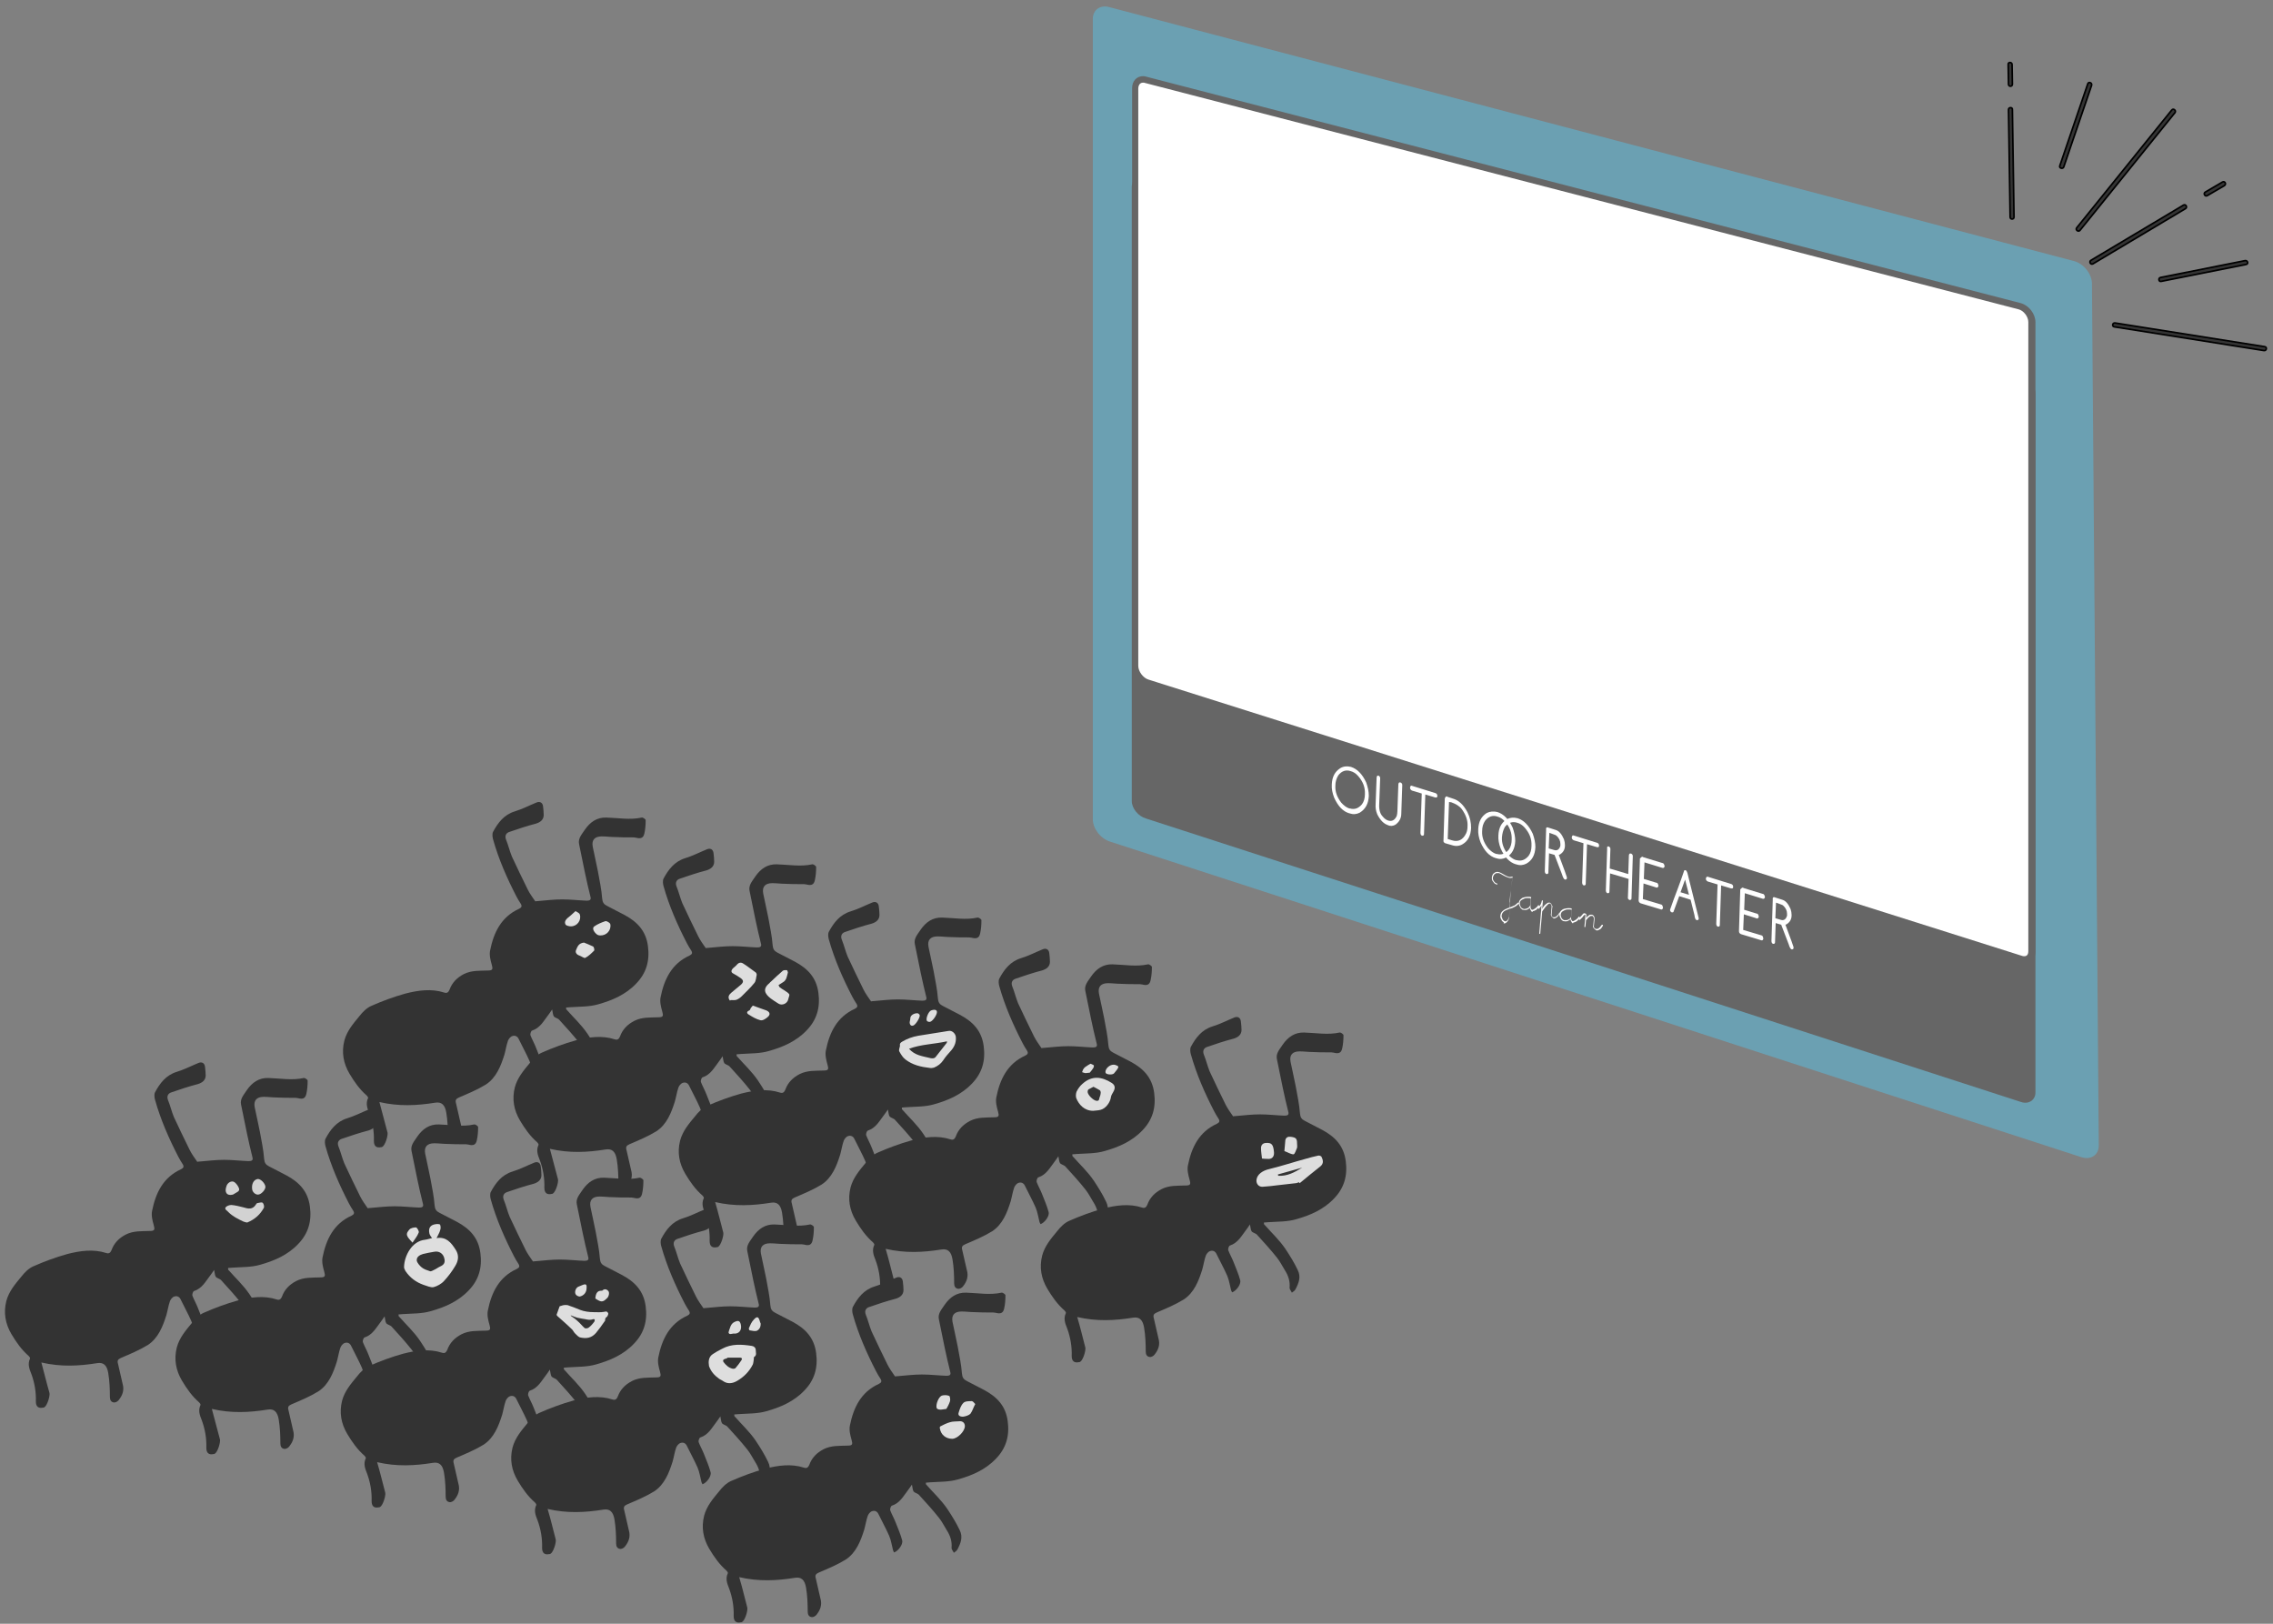 <?xml version="1.0" encoding="UTF-8" standalone="no"?>
<!DOCTYPE svg PUBLIC "-//W3C//DTD SVG 1.1//EN" "http://www.w3.org/Graphics/SVG/1.1/DTD/svg11.dtd"><svg width="100%" height="100%" viewBox="0 0 700 500" version="1.1" xmlns="http://www.w3.org/2000/svg" xmlns:xlink="http://www.w3.org/1999/xlink" xml:space="preserve" xmlns:serif="http://www.serif.com/" style="fill-rule:evenodd;clip-rule:evenodd;stroke-miterlimit:10;">
	<rect x="0" y="0" width="700" height="500" fill="#808080" stroke="none"/>
	<style>
		#ant10 {
		  -webkit-animation: ant10 1s linear infinite;
				  animation: ant10 1s linear infinite;
		  -webkit-transform-origin: 50% 50%;
			  -ms-transform-origin: 50% 50%;
				  transform-origin: 50% 50%;
		}
		@-webkit-keyframes ant10 {
		  0% {
			-webkit-transform: translate(0, 0);
					transform: translate(0, 0);
		  }
		  20% {
			-webkit-transform: translate(2px, 3px);
					transform: translate(2px, 3px);
		  }
		  40% {
			-webkit-transform: translate(-2px, 2px);
					transform: translate(-2px, 2px);
		  }
		  80% {
			-webkit-transform: translate(2px, -1px);
					transform: translate(2px, -1px);
		  }
		  100% {
			-webkit-transform: translate(0, 0);
					transform: translate(0, 0);
		  }
		}
		@keyframes ant10 {
		  0% {
			-webkit-transform: translate(0, 0);
					transform: translate(0, 0);
		  }
		  20% {
			-webkit-transform: translate(2px, 3px);
					transform: translate(2px, 3px);
		  }
		  40% {
			-webkit-transform: translate(-2px, 2px);
					transform: translate(-2px, 2px);
		  }
		  80% {
			-webkit-transform: translate(2px, -1px);
					transform: translate(2px, -1px);
		  }
		  100% {
			-webkit-transform: translate(0, 0);
					transform: translate(0, 0);
		  }
		}
		#ant9 {
		  -webkit-animation: ant10 0.9s linear infinite;
				  animation: ant10 0.9s linear infinite;
		  -webkit-transform-origin: 50% 50%;
			  -ms-transform-origin: 50% 50%;
				  transform-origin: 50% 50%;
		}
		@-webkit-keyframes ant9 {
		  0% {
			-webkit-transform: translate(0, 0);
					transform: translate(0, 0);
		  }
		  20% {
			-webkit-transform: translate(2px, 3px);
					transform: translate(2px, 3px);
		  }
		  40% {
			-webkit-transform: translate(-3px, 2px);
					transform: translate(-3px, 2px);
		  }
		  80% {
			-webkit-transform: translate(2px, -2px);
					transform: translate(2px, -2px);
		  }
		  100% {
			-webkit-transform: translate(0, 0);
					transform: translate(0, 0);
		  }
		}
		@keyframes ant9 {
		  0% {
			-webkit-transform: translate(0, 0);
					transform: translate(0, 0);
		  }
		  20% {
			-webkit-transform: translate(2px, 3px);
					transform: translate(2px, 3px);
		  }
		  40% {
			-webkit-transform: translate(-3px, 2px);
					transform: translate(-3px, 2px);
		  }
		  80% {
			-webkit-transform: translate(2px, -2px);
					transform: translate(2px, -2px);
		  }
		  100% {
			-webkit-transform: translate(0, 0);
					transform: translate(0, 0);
		  }
		}
		#ant8 {
		  -webkit-animation: ant8 1.1s linear infinite;
				  animation: ant8 1.1s linear infinite;
		  -webkit-transform-origin: 50% 50%;
			  -ms-transform-origin: 50% 50%;
				  transform-origin: 50% 50%;
		}
		@-webkit-keyframes ant8 {
		  0% {
			-webkit-transform: translate(0, 0);
					transform: translate(0, 0);
		  }
		  20% {
			-webkit-transform: translate(2px, 3px);
					transform: translate(2px, 3px);
		  }
		  40% {
			-webkit-transform: translate(-2px, 2px);
					transform: translate(-2px, 2px);
		  }
		  80% {
			-webkit-transform: translate(2px, -1px);
					transform: translate(2px, -1px);
		  }
		  100% {
			-webkit-transform: translate(0, 0);
					transform: translate(0, 0);
		  }
		}
		@keyframes ant8 {
		  0% {
			-webkit-transform: translate(0, 0);
					transform: translate(0, 0);
		  }
		  20% {
			-webkit-transform: translate(2px, 3px);
					transform: translate(2px, 3px);
		  }
		  40% {
			-webkit-transform: translate(-2px, 2px);
					transform: translate(-2px, 2px);
		  }
		  80% {
			-webkit-transform: translate(2px, -1px);
					transform: translate(2px, -1px);
		  }
		  100% {
			-webkit-transform: translate(0, 0);
					transform: translate(0, 0);
		  }
		}
		#ant7 {
		  -webkit-animation: ant7 1.2s linear infinite;
				  animation: ant7 1.2s linear infinite;
		  -webkit-transform-origin: 50% 50%;
			  -ms-transform-origin: 50% 50%;
				  transform-origin: 50% 50%;
		}
		@-webkit-keyframes ant7 {
		  0% {
			-webkit-transform: translate(0, 0);
					transform: translate(0, 0);
		  }
		  20% {
			-webkit-transform: translate(2px, 3px);
					transform: translate(2px, 3px);
		  }
		  40% {
			-webkit-transform: translate(-3px, 2px);
					transform: translate(-3px, 2px);
		  }
		  80% {
			-webkit-transform: translate(2px, -2px);
					transform: translate(2px, -2px);
		  }
		  100% {
			-webkit-transform: translate(0, 0);
					transform: translate(0, 0);
		  }
		}
		@keyframes ant7 {
		  0% {
			-webkit-transform: translate(0, 0);
					transform: translate(0, 0);
		  }
		  20% {
			-webkit-transform: translate(2px, 3px);
					transform: translate(2px, 3px);
		  }
		  40% {
			-webkit-transform: translate(-3px, 2px);
					transform: translate(-3px, 2px);
		  }
		  80% {
			-webkit-transform: translate(2px, -2px);
					transform: translate(2px, -2px);
		  }
		  100% {
			-webkit-transform: translate(0, 0);
					transform: translate(0, 0);
		  }
		}
		#ant6 {
		  -webkit-animation: ant6 0.9s linear infinite;
				  animation: ant6 0.9s linear infinite;
		  -webkit-transform-origin: 50% 50%;
			  -ms-transform-origin: 50% 50%;
				  transform-origin: 50% 50%;
		}
		@-webkit-keyframes ant6 {
		  0% {
			-webkit-transform: translate(0, 0);
					transform: translate(0, 0);
		  }
		  20% {
			-webkit-transform: translate(2px, 3px);
					transform: translate(2px, 3px);
		  }
		  40% {
			-webkit-transform: translate(-2px, 2px);
					transform: translate(-2px, 2px);
		  }
		  80% {
			-webkit-transform: translate(2px, -1px);
					transform: translate(2px, -1px);
		  }
		  100% {
			-webkit-transform: translate(0, 0);
					transform: translate(0, 0);
		  }
		}
		@keyframes ant6 {
		  0% {
			-webkit-transform: translate(0, 0);
					transform: translate(0, 0);
		  }
		  20% {
			-webkit-transform: translate(2px, 3px);
					transform: translate(2px, 3px);
		  }
		  40% {
			-webkit-transform: translate(-2px, 2px);
					transform: translate(-2px, 2px);
		  }
		  80% {
			-webkit-transform: translate(2px, -1px);
					transform: translate(2px, -1px);
		  }
		  100% {
			-webkit-transform: translate(0, 0);
					transform: translate(0, 0);
		  }
		}
		#ant5 {
		  -webkit-animation: ant5 0.95s linear infinite;
				  animation: ant5 0.95s linear infinite;
		  -webkit-transform-origin: 50% 50%;
			  -ms-transform-origin: 50% 50%;
				  transform-origin: 50% 50%;
		}
		@-webkit-keyframes ant5 {
		  0% {
			-webkit-transform: translate(0, 0);
					transform: translate(0, 0);
		  }
		  20% {
			-webkit-transform: translate(2px, 3px);
					transform: translate(2px, 3px);
		  }
		  40% {
			-webkit-transform: translate(-2px, 2px);
					transform: translate(-2px, 2px);
		  }
		  80% {
			-webkit-transform: translate(2px, -1px);
					transform: translate(2px, -1px);
		  }
		  100% {
			-webkit-transform: translate(0, 0);
					transform: translate(0, 0);
		  }
		}
		@keyframes ant5 {
		  0% {
			-webkit-transform: translate(0, 0);
					transform: translate(0, 0);
		  }
		  20% {
			-webkit-transform: translate(2px, 3px);
					transform: translate(2px, 3px);
		  }
		  40% {
			-webkit-transform: translate(-2px, 2px);
					transform: translate(-2px, 2px);
		  }
		  80% {
			-webkit-transform: translate(2px, -1px);
					transform: translate(2px, -1px);
		  }
		  100% {
			-webkit-transform: translate(0, 0);
					transform: translate(0, 0);
		  }
		}
		#ant4 {
		  -webkit-animation: ant4 1.1s linear infinite;
				  animation: ant4 1.1s linear infinite;
		  -webkit-transform-origin: 50% 50%;
			  -ms-transform-origin: 50% 50%;
				  transform-origin: 50% 50%;
		}
		@-webkit-keyframes ant4 {
		  0% {
			-webkit-transform: translate(0, 0);
					transform: translate(0, 0);
		  }
		  20% {
			-webkit-transform: translate(2px, 3px);
					transform: translate(2px, 3px);
		  }
		  40% {
			-webkit-transform: translate(-3px, 2px);
					transform: translate(-3px, 2px);
		  }
		  80% {
			-webkit-transform: translate(2px, -2px);
					transform: translate(2px, -2px);
		  }
		  100% {
			-webkit-transform: translate(0, 0);
					transform: translate(0, 0);
		  }
		}
		@keyframes ant4 {
		  0% {
			-webkit-transform: translate(0, 0);
					transform: translate(0, 0);
		  }
		  20% {
			-webkit-transform: translate(2px, 3px);
					transform: translate(2px, 3px);
		  }
		  40% {
			-webkit-transform: translate(-3px, 2px);
					transform: translate(-3px, 2px);
		  }
		  80% {
			-webkit-transform: translate(2px, -2px);
					transform: translate(2px, -2px);
		  }
		  100% {
			-webkit-transform: translate(0, 0);
					transform: translate(0, 0);
		  }
		}
		#ant3 {
		  -webkit-animation: ant3 1s linear infinite;
				  animation: ant3 1s linear infinite;
		  -webkit-transform-origin: 50% 50%;
			  -ms-transform-origin: 50% 50%;
				  transform-origin: 50% 50%;
		}
		@-webkit-keyframes ant3 {
		  0% {
			-webkit-transform: translate(0, 0);
					transform: translate(0, 0);
		  }
		  20% {
			-webkit-transform: translate(2px, 3px);
					transform: translate(2px, 3px);
		  }
		  40% {
			-webkit-transform: translate(-2px, 2px);
					transform: translate(-2px, 2px);
		  }
		  80% {
			-webkit-transform: translate(2px, -1px);
					transform: translate(2px, -1px);
		  }
		  100% {
			-webkit-transform: translate(0, 0);
					transform: translate(0, 0);
		  }
		}
		@keyframes ant3 {
		  0% {
			-webkit-transform: translate(0, 0);
					transform: translate(0, 0);
		  }
		  20% {
			-webkit-transform: translate(2px, 3px);
					transform: translate(2px, 3px);
		  }
		  40% {
			-webkit-transform: translate(-2px, 2px);
					transform: translate(-2px, 2px);
		  }
		  80% {
			-webkit-transform: translate(2px, -1px);
					transform: translate(2px, -1px);
		  }
		  100% {
			-webkit-transform: translate(0, 0);
					transform: translate(0, 0);
		  }
		}
		#ant2 {
		  -webkit-animation: ant2 0.9s linear infinite;
				  animation: ant2 0.9s linear infinite;
		  -webkit-transform-origin: 50% 50%;
			  -ms-transform-origin: 50% 50%;
				  transform-origin: 50% 50%;
		}
		@-webkit-keyframes ant2 {
		  0% {
			-webkit-transform: translate(0, 0);
					transform: translate(0, 0);
		  }
		  20% {
			-webkit-transform: translate(1px, 3px);
					transform: translate(1px, 3px);
		  }
		  40% {
			-webkit-transform: translate(-2px, 4px);
					transform: translate(-2px, 4px);
		  }
		  80% {
			-webkit-transform: translate(2px, -1px);
					transform: translate(2px, -1px);
		  }
		  100% {
			-webkit-transform: translate(0, 0);
					transform: translate(0, 0);
		  }
		}
		@keyframes ant2 {
		  0% {
			-webkit-transform: translate(0, 0);
					transform: translate(0, 0);
		  }
		  20% {
			-webkit-transform: translate(1px, 3px);
					transform: translate(1px, 3px);
		  }
		  40% {
			-webkit-transform: translate(-2px, 4px);
					transform: translate(-2px, 4px);
		  }
		  80% {
			-webkit-transform: translate(2px, -1px);
					transform: translate(2px, -1px);
		  }
		  100% {
			-webkit-transform: translate(0, 0);
					transform: translate(0, 0);
		  }
		}
		#ant1 {
		  -webkit-animation: ant1 1.1s linear infinite;
				  animation: ant1 1.1s linear infinite;
		  -webkit-transform-origin: 50% 50%;
			  -ms-transform-origin: 50% 50%;
				  transform-origin: 50% 50%;
		}
		@-webkit-keyframes ant1 {
		  0% {
			-webkit-transform: translate(0, 0);
					transform: translate(0, 0);
		  }
		  20% {
			-webkit-transform: translate(3px, 2px);
					transform: translate(3px, 2px);
		  }
		  40% {
			-webkit-transform: translate(-2px, 2px);
					transform: translate(-2px, 2px);
		  }
		  80% {
			-webkit-transform: translate(1px, -2px);
					transform: translate(1px, -2px);
		  }
		  100% {
			-webkit-transform: translate(0, 0);
					transform: translate(0, 0);
		  }
		}
		@keyframes ant1 {
		  0% {
			-webkit-transform: translate(0, 0);
					transform: translate(0, 0);
		  }
		  20% {
			-webkit-transform: translate(3px, 2px);
					transform: translate(3px, 2px);
		  }
		  40% {
			-webkit-transform: translate(-2px, 2px);
					transform: translate(-2px, 2px);
		  }
		  80% {
			-webkit-transform: translate(1px, -2px);
					transform: translate(1px, -2px);
		  }
		  100% {
			-webkit-transform: translate(0, 0);
					transform: translate(0, 0);
		  }
		}
	</style>
	<g id="ant10">
		<path d="M15.244,428.95c0.2,0.9 -0.7,3.9 -1.6,4.4c-0.1,0.1 -0.3,0.1 -0.4,0.1c-1.4,0.3 -2.2,-0.3 -2.2,-1.9c0.1,-2.9 -0.4,-5.8 -1.4,-8.5c-0.6,-1.5 -1.2,-3 -0.4,-4.7c0.1,-0.2 -0.2,-0.6 -0.4,-0.8c-2.2,-1.9 -3.8,-4.2 -5.3,-6.7c-1.9,-3.2 -2.5,-6.6 -1.6,-10.2c0.8,-3 2.7,-5.2 4.6,-7.5c1,-1.3 2.3,-2.6 3.7,-3.2c3.4,-1.5 6.9,-2.8 10.5,-3.8c3.9,-1 8,-1.6 12,-0.3c0.9,0.3 1.3,-0.2 1.6,-0.9c0.8,-2.2 2.3,-3.7 4.4,-4.8c2.4,-1.2 4.9,-1 7.4,-1.1c1.5,0 1.6,-0.4 1.2,-1.8c-0.4,-1.4 -0.8,-3 -0.5,-4.4c1.1,-5.5 3.4,-10.3 8.9,-12.8c0.8,-0.4 1,-0.8 0.5,-1.6c-0.5,-0.7 -0.9,-1.5 -1.3,-2.2c-2.9,-5.6 -5.5,-11.5 -7.2,-17.6c-0.2,-0.7 -0.3,-1.7 0,-2.3c1.5,-2.8 3.4,-5.3 6.7,-6.3c2.3,-0.7 4.4,-1.8 6.6,-2.7c1.1,-0.5 2,0 2.1,1.2c0.1,0.9 0.2,1.7 0.2,2.6c0,1.5 -1.1,2.3 -2.5,2.7c-2.7,0.7 -5.4,1.6 -8,2.5c-1,0.3 -1.6,1.1 -1.1,2.4c0.7,1.7 1.1,3.5 1.8,5.2c1.6,3.4 3.2,6.8 4.9,10.2c0.6,1.2 1.4,2.3 2.3,3.6c0.1,0 0.5,-0.1 1,-0.1c2.4,-0.2 4.8,-0.5 7.3,-0.5c2.5,0 5,0.3 7.5,0.4c0.9,0 1.5,-0.2 1.2,-1.2c-0.6,-2.5 -1.2,-4.9 -1.7,-7.4c-0.6,-2.9 -1.2,-5.9 -1.8,-8.8c-0.4,-1.8 0.9,-3.1 1.8,-4.5c1.6,-2.3 3.7,-3.8 6.6,-3.7c3.6,0.1 7.3,0.8 10.9,0c0.3,-0.1 1.2,0.5 1.2,0.8c0,1.4 -0.1,2.8 -0.4,4.1c-0.3,1.4 -1.1,1.7 -2.6,1.3c-0.4,-0.1 -0.9,-0.1 -1.4,-0.1c-1.7,0 -3.4,0 -5.1,-0.1c-1.3,0 -2.7,-0.2 -4,-0.2c-2.2,0 -3.2,1.1 -2.8,3.2c0.5,2.5 1.1,5 1.6,7.6c0.5,2.8 1.1,5.5 1.3,8.3c0.1,1.2 0.5,1.8 1.5,2.3c1.8,0.9 3.6,1.9 5.4,2.8c3.9,2.1 6.6,4.9 7.2,9.6c0.6,4.5 -0.5,8.3 -3.6,11.5c-3.2,3.4 -7.4,5.2 -11.7,6.4c-2.7,0.8 -5.7,0.7 -8.6,0.9c-0.4,0 -0.8,0.1 -1.3,0.1c0,0.4 0,0.6 0.1,0.6c2.2,2.5 4.6,4.7 6.5,7.5c1.4,2.1 2.7,4.2 3.8,6.5c1.1,2.2 0.3,4.1 -0.7,6c-0.2,0.4 -0.7,0.7 -1.1,1c-0.2,-0.5 -0.7,-1 -0.7,-1.5c0.2,-2 -0.4,-3.8 -1.5,-5.5c-0.8,-1.3 -1.5,-2.7 -2.4,-3.8c-1.9,-2.4 -4,-4.7 -6.1,-7c-0.4,-0.5 -1.3,-0.6 -1.7,-1.1c-0.3,-0.5 -0.3,-1.2 -0.5,-2.1c-0.5,0.7 -0.8,1.2 -1.2,1.7c-1.4,1.8 -2.5,4 -5,4.8c-0.3,0.1 -0.6,1 -0.5,1.4c0.5,1.3 1.2,2.5 1.7,3.8c0.7,1.8 1.5,3.6 2,5.5c0.3,1.3 -1.3,3.3 -2.5,3.7c-0.1,-0.2 -0.2,-0.4 -0.3,-0.6c-0.4,-1.5 -0.6,-3.1 -1.2,-4.5c-1,-2.3 -2.2,-4.4 -3.3,-6.7c-0.4,-0.9 -1.2,-1.2 -2,-0.9c-0.6,0.2 -1.1,0.9 -1.3,1.4c-0.5,1.4 -0.7,2.9 -1.1,4.3c-1.1,3.5 -2.5,7.1 -5.7,9.2c-2.6,1.6 -5.5,2.8 -8.3,4c-0.9,0.4 -1.2,0.8 -0.9,1.8c0.5,2 0.9,4.1 1.4,6.1c0.6,2 0,3.6 -1.2,5.1c-0.3,0.4 -1,0.8 -1.5,0.7c-0.8,-0.1 -1.2,-0.7 -1.2,-1.7c0,-2.4 -0.1,-4.9 -0.5,-7.3c-0.4,-2.5 -1.5,-3.4 -3.4,-3.1c-5.6,0.9 -11.2,1.2 -17.2,-0.2c0.9,3.3 1.6,6.3 2.5,9.4Z" style="fill:#333;fill-rule:nonzero;" />
		<path d="M76.144,376.45c2.4,-1 4,-2.5 5.1,-4.5c0.2,-0.4 0,-1.3 -0.4,-1.6c-0.2,-0.2 -1,0 -1.5,0.1c-0.2,0 -0.4,0.2 -0.5,0.4c-1,1.7 -2.4,1.4 -4,0.9c-1.2,-0.3 -2.4,-0.6 -3.6,-0.7c-0.6,0 -1.5,0.3 -1.8,0.8c-0.3,0.6 0.5,0.9 0.9,1.4c1.3,1.3 2.9,2.1 4.6,2.9c0.5,0.2 1,0.3 1.2,0.3Z" style="fill:#d2d2d2;fill-rule:nonzero;" />
		<path d="M71.744,367.85c0.3,-0.2 0.9,-0.5 1.5,-0.9c0.2,-0.1 0.3,-0.3 0.4,-0.5c0.2,-0.6 -1,-2.4 -1.8,-2.6c-0.8,-0.2 -1.8,0.4 -2.1,1.4c-0.7,1.9 0.1,3.1 2,2.6Z" style="fill:#d2d2d2;fill-rule:nonzero;" />
		<path d="M77.644,366.15c0.1,1 1.1,1.8 1.9,1.7c1,-0.1 2.2,-1.5 2.2,-2.4c-0.1,-1.1 -1.5,-2.5 -2.4,-2.4c-1.2,0.2 -1.9,1.5 -1.7,3.1Z" style="fill:#d2d2d2;fill-rule:nonzero;" />
	</g>
	<g id="ant9">
		<path d="M67.744,443.25c0.2,0.9 -0.7,3.9 -1.6,4.4c-0.1,0.1 -0.3,0.1 -0.4,0.1c-1.4,0.3 -2.2,-0.3 -2.2,-1.9c0.1,-2.9 -0.4,-5.8 -1.4,-8.5c-0.6,-1.5 -1.2,-3 -0.4,-4.7c0.1,-0.2 -0.2,-0.6 -0.4,-0.8c-2.2,-1.9 -3.8,-4.2 -5.3,-6.7c-1.9,-3.2 -2.5,-6.6 -1.6,-10.2c0.8,-3 2.7,-5.2 4.6,-7.5c1,-1.3 2.3,-2.6 3.7,-3.2c3.4,-1.5 6.9,-2.8 10.5,-3.8c3.9,-1 8,-1.6 12,-0.3c0.9,0.3 1.3,-0.2 1.6,-0.9c0.8,-2.2 2.3,-3.7 4.4,-4.8c2.4,-1.2 4.9,-1 7.4,-1.1c1.5,0 1.6,-0.4 1.2,-1.8c-0.4,-1.4 -0.8,-3 -0.5,-4.4c1.1,-5.5 3.4,-10.3 8.9,-12.8c0.8,-0.4 1,-0.8 0.5,-1.6c-0.5,-0.7 -0.9,-1.5 -1.3,-2.2c-2.9,-5.6 -5.5,-11.5 -7.2,-17.6c-0.2,-0.7 -0.3,-1.7 0,-2.3c1.5,-2.8 3.4,-5.3 6.7,-6.3c2.3,-0.7 4.4,-1.8 6.6,-2.7c1.1,-0.5 2,0 2.1,1.2c0.1,0.9 0.2,1.7 0.2,2.6c0,1.5 -1.1,2.3 -2.5,2.7c-2.7,0.7 -5.4,1.6 -8,2.5c-1,0.3 -1.6,1.1 -1.1,2.4c0.7,1.7 1.1,3.5 1.8,5.2c1.6,3.4 3.2,6.8 4.9,10.2c0.6,1.2 1.4,2.3 2.3,3.6c0.1,0 0.5,-0.1 1,-0.1c2.4,-0.2 4.8,-0.5 7.3,-0.5c2.5,0 5,0.3 7.5,0.4c0.9,0 1.5,-0.2 1.2,-1.2c-0.6,-2.5 -1.2,-4.9 -1.7,-7.4c-0.6,-2.9 -1.2,-5.9 -1.8,-8.8c-0.4,-1.8 0.9,-3.1 1.8,-4.5c1.6,-2.3 3.7,-3.8 6.6,-3.7c3.6,0.1 7.3,0.8 10.9,0c0.3,-0.1 1.2,0.5 1.2,0.8c0,1.4 -0.1,2.8 -0.4,4.1c-0.3,1.4 -1.1,1.7 -2.6,1.3c-0.4,-0.1 -0.9,-0.1 -1.4,-0.1c-1.7,0 -3.4,0 -5.1,-0.1c-1.3,0 -2.7,-0.2 -4,-0.2c-2.2,0 -3.2,1.1 -2.8,3.2c0.5,2.5 1.1,5 1.6,7.6c0.5,2.8 1.1,5.5 1.3,8.3c0.1,1.2 0.5,1.8 1.5,2.3c1.8,0.9 3.6,1.9 5.4,2.8c3.9,2.1 6.6,4.9 7.2,9.6c0.6,4.5 -0.5,8.3 -3.6,11.5c-3.2,3.4 -7.4,5.2 -11.7,6.4c-2.7,0.8 -5.7,0.7 -8.6,0.9c-0.4,0 -0.8,0.1 -1.3,0.1c0,0.4 0,0.6 0.1,0.6c2.2,2.5 4.6,4.7 6.5,7.5c1.4,2.1 2.7,4.2 3.8,6.5c1.1,2.2 0.3,4.1 -0.7,6c-0.2,0.4 -0.7,0.7 -1.1,1c-0.2,-0.5 -0.7,-1 -0.7,-1.5c0.2,-2 -0.4,-3.8 -1.5,-5.5c-0.8,-1.3 -1.5,-2.7 -2.4,-3.8c-1.9,-2.4 -4,-4.7 -6.1,-7c-0.4,-0.5 -1.3,-0.6 -1.7,-1.1c-0.3,-0.5 -0.3,-1.2 -0.5,-2.1c-0.5,0.7 -0.8,1.2 -1.2,1.7c-1.4,1.8 -2.5,4 -5,4.8c-0.3,0.1 -0.6,1 -0.5,1.4c0.5,1.3 1.2,2.5 1.7,3.8c0.7,1.8 1.5,3.6 2,5.5c0.3,1.3 -1.3,3.3 -2.5,3.7c-0.1,-0.2 -0.2,-0.4 -0.3,-0.6c-0.4,-1.5 -0.6,-3.1 -1.2,-4.5c-1,-2.3 -2.2,-4.4 -3.3,-6.7c-0.4,-0.9 -1.2,-1.2 -2,-0.9c-0.6,0.2 -1.1,0.9 -1.3,1.4c-0.5,1.4 -0.7,2.9 -1.1,4.3c-1.1,3.5 -2.5,7.1 -5.7,9.2c-2.6,1.6 -5.5,2.8 -8.3,4c-0.9,0.4 -1.2,0.8 -0.9,1.8c0.5,2 0.9,4.1 1.4,6.1c0.6,2 0,3.6 -1.2,5.1c-0.3,0.4 -1,0.8 -1.5,0.7c-0.8,-0.1 -1.2,-0.7 -1.2,-1.7c0,-2.4 -0.1,-4.9 -0.5,-7.3c-0.4,-2.5 -1.5,-3.4 -3.4,-3.1c-5.6,0.9 -11.2,1.2 -17.2,-0.2c0.9,3.4 1.7,6.4 2.5,9.4Z" style="fill:#333;fill-rule:nonzero;" />
		<path d="M140.344,384.85c1.1,1.7 0.8,3.4 -0.1,4.9c-1,1.7 -2.2,3.3 -3.5,4.7c-0.8,0.9 -2.1,1.6 -3.2,1.9c-0.9,0.2 -2.1,-0.4 -3.1,-0.7c-2.3,-0.8 -4.2,-2.2 -5.6,-4.3c-0.2,-0.4 -0.5,-0.9 -0.4,-1.4c0.1,-3.1 2.3,-7.8 6.5,-8.2c0.8,-0.1 1.5,-0.4 2.1,-0.5c-0.3,-0.5 -0.7,-0.9 -0.8,-1.4c-0.4,-1.7 0.3,-2.7 2,-2.9c0.5,-0.1 1.3,0 1.3,0.2c0.2,0.5 0.2,1.2 0,1.7c-0.2,0.8 -0.7,1.5 -1.1,2.4c3,-0.5 4.5,1.4 5.9,3.6Zm-6.6,0.6c-1.2,0.2 -2.3,0.4 -3.5,0.7c-1,0.3 -2,0.9 -1.9,2c0.1,0.7 0.9,1.6 1.5,2.1c0.7,0.6 1.7,0.9 2.6,1.2c0.3,0.1 0.8,-0.2 1.2,-0.4c0.7,-0.3 1.3,-0.8 2,-1.1c1.1,-0.5 1.5,-1.2 1.2,-2.4c-0.3,-1.5 -1.6,-2.4 -3.1,-2.1Z" style="fill:#dedede;fill-rule:nonzero;" />
		<path d="M127.044,382.65c0.7,-1.1 1.5,-2 1.9,-3.1c0.2,-0.4 -0.5,-1.5 -0.8,-1.6c-0.7,0 -1.7,0.2 -2.1,0.7c-1.2,1.4 -1,1.9 1,4Z" style="fill:#dedede;fill-rule:nonzero;" />
	</g>
	<g id="ant8">
		<path d="M118.644,459.65c0.2,0.9 -0.7,3.9 -1.6,4.4c-0.1,0.1 -0.3,0.1 -0.4,0.1c-1.4,0.3 -2.2,-0.3 -2.2,-1.9c0.1,-2.9 -0.4,-5.8 -1.4,-8.5c-0.6,-1.5 -1.2,-3 -0.4,-4.7c0.1,-0.2 -0.2,-0.6 -0.4,-0.8c-2.2,-1.9 -3.8,-4.2 -5.3,-6.7c-1.9,-3.2 -2.5,-6.6 -1.6,-10.2c0.8,-3 2.7,-5.2 4.6,-7.5c1,-1.3 2.3,-2.6 3.7,-3.2c3.4,-1.5 6.9,-2.8 10.5,-3.8c3.9,-1 8,-1.6 12,-0.3c0.9,0.3 1.3,-0.2 1.6,-0.9c0.8,-2.2 2.3,-3.7 4.4,-4.8c2.4,-1.2 4.9,-1 7.4,-1.1c1.5,0 1.6,-0.4 1.2,-1.8c-0.4,-1.4 -0.8,-3 -0.5,-4.4c1.1,-5.5 3.4,-10.3 8.9,-12.8c0.8,-0.4 1,-0.8 0.5,-1.6c-0.5,-0.7 -0.9,-1.5 -1.3,-2.2c-2.9,-5.6 -5.5,-11.5 -7.2,-17.6c-0.2,-0.7 -0.3,-1.7 0,-2.3c1.5,-2.8 3.4,-5.3 6.7,-6.3c2.3,-0.7 4.4,-1.8 6.6,-2.7c1.1,-0.5 2,0 2.1,1.2c0.1,0.9 0.2,1.7 0.2,2.6c0,1.5 -1.1,2.3 -2.5,2.7c-2.7,0.7 -5.4,1.6 -8,2.5c-1,0.3 -1.6,1.1 -1.1,2.4c0.7,1.7 1.1,3.5 1.8,5.2c1.6,3.4 3.2,6.8 4.9,10.2c0.6,1.2 1.4,2.3 2.3,3.6c0.1,0 0.5,-0.1 1,-0.1c2.4,-0.2 4.8,-0.5 7.3,-0.5c2.5,0 5,0.3 7.5,0.4c0.9,0 1.5,-0.2 1.2,-1.2c-0.6,-2.5 -1.2,-4.9 -1.7,-7.4c-0.6,-2.9 -1.2,-5.9 -1.8,-8.8c-0.4,-1.8 0.9,-3.1 1.8,-4.5c1.6,-2.3 3.7,-3.8 6.6,-3.7c3.6,0.1 7.3,0.8 10.9,0c0.3,-0.1 1.2,0.5 1.2,0.8c0,1.4 -0.1,2.8 -0.4,4.1c-0.3,1.4 -1.1,1.7 -2.6,1.3c-0.4,-0.1 -0.9,-0.1 -1.4,-0.1c-1.7,0 -3.4,0 -5.1,-0.1c-1.3,0 -2.7,-0.2 -4,-0.2c-2.2,0 -3.2,1.1 -2.8,3.2c0.5,2.5 1.1,5 1.6,7.6c0.5,2.8 1.1,5.5 1.3,8.3c0.1,1.2 0.5,1.8 1.5,2.3c1.8,0.9 3.6,1.9 5.4,2.8c3.9,2.1 6.6,4.9 7.2,9.6c0.6,4.5 -0.5,8.3 -3.6,11.5c-3.2,3.4 -7.4,5.2 -11.7,6.4c-2.7,0.8 -5.7,0.7 -8.6,0.9c-0.4,0 -0.8,0.1 -1.3,0.1c0,0.4 0,0.6 0.1,0.6c2.2,2.5 4.6,4.7 6.5,7.5c1.4,2.1 2.7,4.2 3.8,6.5c1.1,2.2 0.3,4.1 -0.7,6c-0.2,0.4 -0.7,0.7 -1.1,1c-0.2,-0.5 -0.7,-1 -0.7,-1.5c0.2,-2 -0.4,-3.8 -1.5,-5.5c-0.8,-1.3 -1.5,-2.7 -2.4,-3.8c-1.9,-2.4 -4,-4.7 -6.1,-7c-0.4,-0.5 -1.3,-0.6 -1.7,-1.1c-0.3,-0.5 -0.3,-1.2 -0.5,-2.1c-0.5,0.7 -0.8,1.2 -1.2,1.7c-1.4,1.8 -2.5,4 -5,4.8c-0.3,0.1 -0.6,1 -0.5,1.4c0.5,1.3 1.2,2.5 1.7,3.8c0.7,1.8 1.5,3.6 2,5.5c0.3,1.3 -1.3,3.3 -2.5,3.7c-0.1,-0.2 -0.2,-0.4 -0.3,-0.6c-0.4,-1.5 -0.6,-3.1 -1.2,-4.5c-1,-2.3 -2.2,-4.4 -3.3,-6.7c-0.4,-0.9 -1.2,-1.2 -2,-0.9c-0.6,0.2 -1.1,0.9 -1.3,1.4c-0.5,1.4 -0.7,2.9 -1.1,4.3c-1.1,3.5 -2.5,7.1 -5.7,9.2c-2.6,1.6 -5.5,2.8 -8.3,4c-0.9,0.4 -1.2,0.8 -0.9,1.8c0.5,2 0.9,4.1 1.4,6.1c0.6,2 0,3.6 -1.2,5.1c-0.3,0.4 -1,0.8 -1.5,0.7c-0.8,-0.1 -1.2,-0.7 -1.2,-1.7c0,-2.4 -0.1,-4.9 -0.5,-7.3c-0.4,-2.5 -1.5,-3.4 -3.4,-3.1c-5.6,0.9 -11.2,1.2 -17.2,-0.2c1,3.4 1.7,6.4 2.5,9.4Z" style="fill:#333;fill-rule:nonzero;" />
		<path d="M174.144,401.85c0.4,0 0.7,0 1.1,0.2c1.1,0.4 2.3,0.8 3.4,1.3c1.3,0.5 2.8,0.7 4.2,0.7c1.1,0 2.1,0.1 3.2,-0.1c0.7,-0.2 1.1,-0.1 1.3,0.6c-0.1,0.3 -0.2,0.7 -0.4,0.9c-0.5,0.3 -0.6,0.6 -0.6,1.2c0,0.1 -0.1,0.2 -0.2,0.3c-0.8,1.2 -1.7,2.4 -2.6,3.5c-1.4,1.6 -3,1.8 -4.8,1.4c-0.6,-0.1 -1.2,-0.8 -1.7,-1.3c-0.4,-0.4 -0.6,-1 -1,-1.3c-0.8,-0.8 -1.7,-1.6 -2.6,-2.4c-0.6,-0.5 -1.2,-1.1 -1.8,-1.6c-0.1,-0.1 -0.3,-0.4 -0.2,-0.5c0.3,-0.9 0.6,-1.7 0.9,-2.5c0.8,-0.3 1.3,-0.4 1.8,-0.4Zm3.9,5.1c0.7,0.6 1.3,1.4 2,2c0.2,0.2 0.9,0.1 1.2,-0.1c0.7,-0.5 1.3,-1.2 1.8,-1.9c0.1,-0.1 0.1,-0.4 0.1,-0.7c-0.2,0 -0.4,-0.1 -0.6,0c-1.1,0.4 -2.2,-0.1 -3.3,-0.2c-0.5,-0.1 -1,-0.2 -1.5,-0.3c-0.6,-0.2 -1.2,-0.4 -1.9,-0.7l-0.1,0.1c0.9,0.6 1.7,1.2 2.3,1.8Z" style="fill:#dedede;fill-rule:nonzero;" />
		<path d="M183.344,399.85c1.8,1.2 2.3,1.2 3.6,-0.1c0.6,-0.5 0.8,-1.8 0.4,-2.2c-0.6,-0.7 -1.3,-0.7 -1.9,-0.1l-0.1,0c-1.5,-0.1 -1.9,1 -2,2.4Z" style="fill:#dedede;fill-rule:nonzero;" />
		<path d="M180.644,396.65c0.1,-1.2 -0.2,-1.4 -1.4,-0.9c-0.4,0.2 -0.8,0.3 -1.2,0.5c-0.8,0.4 -1.2,1.7 -0.7,2.4c0.2,0.3 0.8,0.6 1.2,0.6c1.3,-0.3 2.1,-1.3 2.1,-2.6Z" style="fill:#dedede;fill-rule:nonzero;" />
	</g>
	<g id="ant7">
		<path d="M171.144,474.05c0.2,0.9 -0.7,3.9 -1.6,4.4c-0.1,0.1 -0.3,0.1 -0.4,0.1c-1.4,0.3 -2.2,-0.3 -2.2,-1.9c0.1,-2.9 -0.4,-5.8 -1.4,-8.5c-0.6,-1.5 -1.2,-3 -0.4,-4.7c0.1,-0.2 -0.2,-0.6 -0.4,-0.8c-2.2,-1.9 -3.8,-4.2 -5.3,-6.7c-1.9,-3.2 -2.5,-6.6 -1.6,-10.2c0.8,-3 2.7,-5.2 4.6,-7.5c1,-1.3 2.3,-2.6 3.7,-3.2c3.4,-1.5 6.9,-2.8 10.5,-3.8c3.9,-1 8,-1.6 12,-0.3c0.9,0.3 1.3,-0.2 1.6,-0.9c0.8,-2.2 2.3,-3.7 4.4,-4.8c2.4,-1.2 4.9,-1 7.4,-1.1c1.5,0 1.6,-0.4 1.2,-1.8c-0.4,-1.4 -0.8,-3 -0.5,-4.4c1.1,-5.5 3.4,-10.3 8.9,-12.8c0.8,-0.4 1,-0.8 0.5,-1.6c-0.5,-0.7 -0.9,-1.5 -1.3,-2.2c-2.9,-5.6 -5.5,-11.5 -7.2,-17.6c-0.2,-0.7 -0.3,-1.7 0,-2.3c1.5,-2.8 3.4,-5.3 6.7,-6.3c2.3,-0.7 4.4,-1.8 6.6,-2.7c1.1,-0.5 2,0 2.1,1.2c0.1,0.9 0.2,1.7 0.2,2.6c0,1.5 -1.1,2.3 -2.5,2.7c-2.7,0.7 -5.4,1.6 -8,2.5c-1,0.3 -1.6,1.1 -1.1,2.4c0.7,1.7 1.1,3.5 1.8,5.2c1.6,3.4 3.2,6.8 4.9,10.2c0.6,1.2 1.4,2.3 2.3,3.6c0.1,0 0.5,-0.1 1,-0.1c2.4,-0.2 4.8,-0.5 7.3,-0.5c2.5,0 5,0.3 7.5,0.4c0.9,0 1.5,-0.2 1.2,-1.2c-0.6,-2.5 -1.2,-4.9 -1.7,-7.4c-0.6,-2.9 -1.2,-5.9 -1.8,-8.8c-0.4,-1.8 0.9,-3.1 1.8,-4.5c1.6,-2.3 3.7,-3.8 6.6,-3.7c3.6,0.1 7.3,0.8 10.9,0c0.3,-0.1 1.2,0.5 1.2,0.8c0,1.4 -0.1,2.8 -0.4,4.1c-0.3,1.4 -1.1,1.7 -2.6,1.3c-0.4,-0.1 -0.9,-0.1 -1.4,-0.1c-1.7,0 -3.4,0 -5.1,-0.1c-1.3,0 -2.7,-0.2 -4,-0.2c-2.2,0 -3.2,1.1 -2.8,3.2c0.5,2.5 1.1,5 1.6,7.6c0.5,2.8 1.1,5.5 1.3,8.3c0.1,1.2 0.5,1.8 1.5,2.3c1.8,0.9 3.6,1.9 5.4,2.8c3.9,2.1 6.6,4.9 7.2,9.6c0.6,4.5 -0.5,8.3 -3.6,11.5c-3.2,3.4 -7.4,5.2 -11.7,6.4c-2.7,0.8 -5.7,0.7 -8.6,0.9c-0.4,0 -0.8,0.1 -1.3,0.1c0,0.4 0,0.6 0.1,0.6c2.2,2.5 4.6,4.7 6.5,7.5c1.4,2.1 2.7,4.2 3.8,6.5c1.1,2.2 0.3,4.1 -0.7,6c-0.2,0.4 -0.7,0.7 -1.1,1c-0.2,-0.5 -0.7,-1 -0.7,-1.5c0.2,-2 -0.4,-3.8 -1.5,-5.5c-0.8,-1.3 -1.5,-2.7 -2.4,-3.8c-1.9,-2.4 -4,-4.7 -6.1,-7c-0.4,-0.5 -1.3,-0.6 -1.7,-1.1c-0.3,-0.5 -0.3,-1.2 -0.5,-2.1c-0.5,0.7 -0.8,1.2 -1.2,1.7c-1.4,1.8 -2.5,4 -5,4.8c-0.3,0.1 -0.6,1 -0.5,1.4c0.5,1.3 1.2,2.5 1.7,3.8c0.7,1.8 1.5,3.6 2,5.5c0.3,1.3 -1.3,3.3 -2.5,3.7c-0.1,-0.2 -0.2,-0.4 -0.3,-0.6c-0.4,-1.5 -0.6,-3.1 -1.2,-4.5c-1,-2.3 -2.2,-4.4 -3.3,-6.7c-0.4,-0.9 -1.2,-1.2 -2,-0.9c-0.6,0.2 -1.1,0.9 -1.3,1.4c-0.5,1.4 -0.7,2.9 -1.1,4.3c-1.1,3.5 -2.5,7.1 -5.7,9.2c-2.6,1.6 -5.5,2.8 -8.3,4c-0.9,0.4 -1.2,0.8 -0.9,1.8c0.5,2 0.9,4.1 1.4,6.1c0.6,2 0,3.6 -1.2,5.1c-0.3,0.4 -1,0.8 -1.5,0.7c-0.8,-0.1 -1.2,-0.7 -1.2,-1.7c0,-2.4 -0.1,-4.9 -0.5,-7.3c-0.4,-2.5 -1.5,-3.4 -3.4,-3.1c-5.6,0.9 -11.2,1.2 -17.2,-0.2c1,3.3 1.7,6.4 2.5,9.4Z" style="fill:#333;fill-rule:nonzero;" />
		<path d="M219.544,416.95c0.9,-0.6 1.8,-1.1 2.8,-1.6c2.9,-1.6 6,-1.4 9.2,-0.9c0.7,0.1 1.2,0.6 1.2,1.3c0,0.7 0.4,1.6 -0.5,2.1c-0.1,0.1 -0.1,0.5 -0.1,0.7c-0.1,0.5 -0.1,1.1 -0.3,1.6c-1.1,2.2 -2.8,3.9 -4.9,5.1c-1.4,0.8 -2.9,1 -4.3,0c-0.4,-0.3 -0.8,-0.4 -1.2,-0.7c-1.4,-1 -2.5,-2.2 -3.1,-3.9c-0.2,-1.3 -0.2,-2.8 1.2,-3.7Zm3.7,1.5c-0.6,0.2 -0.7,0.6 -0.4,1c0.7,0.9 1.5,1.7 2.7,2c0.3,0.1 0.7,0 0.9,-0.1c0.7,-0.8 1.3,-1.6 1.9,-2.5c0.3,-0.5 0.1,-0.8 -0.5,-0.8c-1.3,0 -2.6,0 -3.8,0l0,0.1c-0.4,0.2 -0.6,0.3 -0.8,0.3Z" style="fill:#dedede;fill-rule:nonzero;" />
		<path d="M228.144,407.85c-0.3,-1.2 -0.8,-1.3 -1.9,-0.8c-1.3,0.6 -1.4,1.9 -1.8,2.9c-0.2,0.4 0,1 0.8,0.8c0.2,0 0.4,-0.1 0.6,-0.1c1.7,0.2 2.7,-1 2.3,-2.8Z" style="fill:#dedede;fill-rule:nonzero;" />
		<path d="M233.944,406.65c-0.4,-1.2 -0.8,-1.4 -1.8,-0.3c-0.7,0.7 -1.1,1.7 -1.5,2.6c-0.1,0.2 0.1,0.7 0.2,0.7c0.8,0.1 1.7,0.4 2.3,0.1c0.8,-0.4 1.2,-1.3 1.1,-2.3c-0.1,-0.1 -0.2,-0.3 -0.3,-0.8Z" style="fill:#dedede;fill-rule:nonzero;" />
	</g>
	<g id="ant6">
		<path d="M230.144,495.05c0.2,0.9 -0.7,3.9 -1.6,4.4c-0.1,0.1 -0.3,0.1 -0.4,0.1c-1.4,0.3 -2.2,-0.3 -2.2,-1.9c0.1,-2.9 -0.4,-5.8 -1.4,-8.5c-0.6,-1.5 -1.2,-3 -0.4,-4.7c0.1,-0.2 -0.2,-0.6 -0.4,-0.8c-2.2,-1.9 -3.8,-4.2 -5.3,-6.7c-1.9,-3.2 -2.5,-6.6 -1.6,-10.2c0.8,-3 2.7,-5.2 4.6,-7.5c1,-1.3 2.3,-2.6 3.7,-3.2c3.4,-1.5 6.9,-2.8 10.5,-3.8c3.9,-1 8,-1.6 12,-0.3c0.9,0.3 1.3,-0.2 1.6,-0.9c0.8,-2.2 2.3,-3.7 4.4,-4.8c2.4,-1.2 4.9,-1 7.4,-1.1c1.5,0 1.6,-0.4 1.2,-1.8c-0.4,-1.4 -0.8,-3 -0.5,-4.4c1.1,-5.5 3.4,-10.3 8.9,-12.8c0.8,-0.4 1,-0.8 0.5,-1.6c-0.5,-0.7 -0.9,-1.5 -1.3,-2.2c-2.9,-5.6 -5.5,-11.5 -7.2,-17.6c-0.2,-0.7 -0.3,-1.7 0,-2.3c1.5,-2.8 3.4,-5.3 6.7,-6.3c2.3,-0.7 4.4,-1.8 6.6,-2.7c1.1,-0.5 2,0 2.1,1.2c0.1,0.9 0.2,1.7 0.2,2.6c0,1.5 -1.1,2.3 -2.5,2.7c-2.7,0.7 -5.4,1.6 -8,2.5c-1,0.3 -1.6,1.1 -1.1,2.4c0.7,1.7 1.1,3.5 1.8,5.2c1.6,3.4 3.2,6.8 4.9,10.2c0.6,1.2 1.4,2.3 2.3,3.6c0.1,0 0.5,-0.1 1,-0.1c2.4,-0.2 4.8,-0.5 7.3,-0.5c2.5,0 5,0.3 7.5,0.4c0.9,0 1.5,-0.2 1.2,-1.2c-0.6,-2.5 -1.2,-4.9 -1.7,-7.4c-0.6,-2.9 -1.2,-5.9 -1.8,-8.8c-0.4,-1.8 0.9,-3.1 1.8,-4.5c1.6,-2.3 3.7,-3.8 6.6,-3.7c3.6,0.1 7.3,0.8 10.9,0c0.3,-0.1 1.2,0.5 1.2,0.8c0,1.4 -0.1,2.8 -0.4,4.1c-0.3,1.4 -1.1,1.7 -2.6,1.3c-0.4,-0.1 -0.9,-0.1 -1.4,-0.1c-1.7,0 -3.4,0 -5.1,-0.1c-1.3,0 -2.7,-0.2 -4,-0.2c-2.2,0 -3.2,1.1 -2.8,3.2c0.5,2.5 1.1,5 1.6,7.6c0.5,2.8 1.1,5.5 1.3,8.3c0.1,1.2 0.5,1.8 1.5,2.3c1.8,0.9 3.6,1.9 5.4,2.8c3.9,2.1 6.6,4.9 7.2,9.6c0.6,4.5 -0.5,8.3 -3.6,11.5c-3.2,3.4 -7.4,5.2 -11.7,6.4c-2.7,0.8 -5.7,0.7 -8.6,0.9c-0.4,0 -0.8,0.1 -1.3,0.1c0,0.4 0,0.6 0.1,0.6c2.2,2.5 4.6,4.7 6.5,7.5c1.4,2.1 2.7,4.2 3.8,6.5c1.1,2.2 0.3,4.1 -0.7,6c-0.2,0.4 -0.7,0.7 -1.1,1c-0.2,-0.5 -0.7,-1 -0.7,-1.5c0.2,-2 -0.4,-3.8 -1.5,-5.5c-0.8,-1.3 -1.5,-2.7 -2.4,-3.8c-1.9,-2.4 -4,-4.7 -6.1,-7c-0.4,-0.5 -1.3,-0.6 -1.7,-1.1c-0.3,-0.5 -0.3,-1.2 -0.5,-2.1c-0.5,0.7 -0.8,1.2 -1.2,1.7c-1.4,1.8 -2.5,4 -5,4.8c-0.3,0.1 -0.6,1 -0.5,1.4c0.5,1.3 1.2,2.5 1.7,3.8c0.7,1.8 1.5,3.6 2,5.5c0.3,1.3 -1.3,3.3 -2.5,3.7c-0.1,-0.2 -0.2,-0.4 -0.3,-0.6c-0.4,-1.5 -0.6,-3.1 -1.2,-4.5c-1,-2.3 -2.2,-4.4 -3.3,-6.7c-0.4,-0.9 -1.2,-1.2 -2,-0.9c-0.6,0.2 -1.1,0.9 -1.3,1.4c-0.5,1.4 -0.7,2.9 -1.1,4.3c-1.1,3.5 -2.5,7.1 -5.7,9.2c-2.6,1.6 -5.5,2.8 -8.3,4c-0.9,0.4 -1.2,0.8 -0.9,1.8c0.5,2 0.9,4.1 1.4,6.1c0.6,2 0,3.6 -1.2,5.1c-0.3,0.4 -1,0.8 -1.5,0.7c-0.8,-0.1 -1.2,-0.7 -1.2,-1.7c0,-2.4 -0.1,-4.9 -0.5,-7.3c-0.4,-2.5 -1.5,-3.4 -3.4,-3.1c-5.6,0.9 -11.2,1.2 -17.2,-0.2c1,3.3 1.7,6.4 2.5,9.4Z" style="fill:#333;fill-rule:nonzero;" />
		<path d="M293.244,443.05c1.6,0 3.9,-2.3 3.9,-3.9c0,-1 -0.7,-1.6 -1.7,-1.5c-1,0.1 -2,0 -2.9,0.3c-1.1,0.3 -2,0.8 -3,1.3c-0.1,0.1 -0.2,0.4 -0.1,0.6c0.3,2 1.9,3.2 3.8,3.2Z" style="fill:#dedede;fill-rule:nonzero;" />
		<path d="M300.344,432.35c-0.4,-0.4 -0.7,-0.9 -1.1,-0.9c-0.9,0 -2.1,0 -2.6,0.6c-0.7,0.7 -1.1,1.9 -1.4,2.9c-0.4,1.1 0.7,1.3 1.3,1.3c0.8,-0.1 1.8,-0.4 2.3,-0.9c0.6,-0.8 0.9,-1.9 1.5,-3Z" style="fill:#dedede;fill-rule:nonzero;" />
		<path d="M291.444,433.85c0.3,-0.5 0.8,-1.4 1.1,-2.3c0.2,-0.5 0,-1.6 -0.2,-1.7c-0.7,-0.3 -1.6,-0.3 -2.3,-0.1c-1,0.4 -1.9,2.7 -1.6,3.8c0.1,0.3 0.6,0.5 0.9,0.5c0.5,0.1 1.1,-0.1 2.1,-0.2Z" style="fill:#dedede;fill-rule:nonzero;" />
	</g>
	<g id="ant5">
		<path d="M119.344,348.75c0.2,0.9 -0.7,3.9 -1.6,4.4c-0.1,0.1 -0.3,0.1 -0.4,0.1c-1.4,0.3 -2.2,-0.3 -2.2,-1.9c0.1,-2.9 -0.4,-5.8 -1.4,-8.5c-0.6,-1.5 -1.2,-3 -0.4,-4.7c0.1,-0.2 -0.2,-0.6 -0.4,-0.8c-2.2,-1.9 -3.8,-4.2 -5.3,-6.7c-1.9,-3.2 -2.5,-6.6 -1.6,-10.2c0.8,-3 2.7,-5.2 4.6,-7.5c1,-1.3 2.3,-2.6 3.7,-3.2c3.4,-1.5 6.9,-2.8 10.5,-3.8c3.9,-1 8,-1.6 12,-0.3c0.9,0.3 1.3,-0.2 1.6,-0.9c0.8,-2.2 2.3,-3.7 4.4,-4.8c2.4,-1.2 4.9,-1 7.4,-1.1c1.5,0 1.6,-0.4 1.2,-1.8c-0.4,-1.4 -0.8,-3 -0.5,-4.4c1.1,-5.5 3.4,-10.3 8.9,-12.8c0.8,-0.4 1,-0.8 0.5,-1.6c-0.5,-0.7 -0.9,-1.5 -1.3,-2.2c-2.9,-5.6 -5.5,-11.5 -7.2,-17.6c-0.2,-0.7 -0.3,-1.7 0,-2.3c1.5,-2.8 3.4,-5.3 6.7,-6.3c2.3,-0.7 4.4,-1.8 6.6,-2.7c1.1,-0.5 2,0 2.1,1.2c0.1,0.9 0.2,1.7 0.2,2.6c0,1.5 -1.1,2.3 -2.5,2.7c-2.7,0.7 -5.4,1.6 -8,2.5c-1,0.3 -1.6,1.1 -1.1,2.4c0.7,1.7 1.1,3.5 1.8,5.2c1.6,3.4 3.2,6.8 4.9,10.2c0.6,1.2 1.4,2.3 2.3,3.6c0.1,0 0.5,-0.1 1,-0.1c2.4,-0.2 4.8,-0.5 7.3,-0.5c2.5,0 5,0.3 7.5,0.4c0.9,0 1.5,-0.2 1.2,-1.2c-0.6,-2.5 -1.2,-4.9 -1.7,-7.4c-0.6,-2.9 -1.2,-5.9 -1.8,-8.8c-0.4,-1.8 0.9,-3.1 1.8,-4.5c1.6,-2.3 3.7,-3.8 6.6,-3.7c3.6,0.1 7.3,0.8 10.9,0c0.3,-0.1 1.2,0.5 1.2,0.8c0,1.4 -0.1,2.8 -0.4,4.1c-0.3,1.4 -1.1,1.7 -2.6,1.3c-0.4,-0.1 -0.9,-0.1 -1.4,-0.1c-1.7,0 -3.4,0 -5.1,-0.1c-1.3,0 -2.7,-0.2 -4,-0.2c-2.2,0 -3.2,1.1 -2.8,3.2c0.5,2.5 1.1,5 1.6,7.6c0.5,2.8 1.1,5.5 1.3,8.3c0.1,1.2 0.5,1.8 1.5,2.3c1.8,0.9 3.6,1.9 5.4,2.8c3.9,2.1 6.6,4.9 7.2,9.6c0.6,4.5 -0.5,8.3 -3.6,11.5c-3.2,3.4 -7.4,5.2 -11.7,6.4c-2.7,0.8 -5.7,0.7 -8.6,0.9c-0.4,0 -0.8,0.1 -1.3,0.1c0,0.4 0,0.6 0.1,0.6c2.2,2.5 4.6,4.7 6.5,7.5c1.4,2.1 2.7,4.2 3.8,6.5c1.1,2.2 0.3,4.1 -0.7,6c-0.2,0.4 -0.7,0.7 -1.1,1c-0.2,-0.5 -0.7,-1 -0.7,-1.5c0.2,-2 -0.4,-3.8 -1.5,-5.5c-0.8,-1.3 -1.5,-2.7 -2.4,-3.8c-1.9,-2.4 -4,-4.7 -6.1,-7c-0.4,-0.5 -1.3,-0.6 -1.7,-1.1c-0.3,-0.5 -0.3,-1.2 -0.5,-2.1c-0.5,0.7 -0.8,1.2 -1.2,1.7c-1.4,1.8 -2.5,4 -5,4.8c-0.3,0.1 -0.6,1 -0.5,1.4c0.5,1.3 1.2,2.5 1.7,3.8c0.7,1.8 1.5,3.6 2,5.5c0.3,1.3 -1.3,3.3 -2.5,3.7c-0.1,-0.2 -0.2,-0.4 -0.3,-0.6c-0.4,-1.5 -0.6,-3.1 -1.2,-4.5c-1,-2.3 -2.2,-4.4 -3.3,-6.7c-0.4,-0.9 -1.2,-1.2 -2,-0.9c-0.6,0.2 -1.1,0.9 -1.3,1.4c-0.5,1.4 -0.7,2.9 -1.1,4.3c-1.1,3.5 -2.5,7.1 -5.7,9.2c-2.6,1.6 -5.5,2.8 -8.3,4c-0.9,0.4 -1.2,0.8 -0.9,1.8c0.5,2 0.9,4.1 1.4,6.1c0.6,2 0,3.6 -1.2,5.1c-0.3,0.4 -1,0.8 -1.5,0.7c-0.8,-0.1 -1.2,-0.7 -1.2,-1.7c0,-2.4 -0.1,-4.9 -0.5,-7.3c-0.4,-2.5 -1.5,-3.4 -3.4,-3.1c-5.6,0.9 -11.2,1.2 -17.2,-0.2c0.9,3.4 1.7,6.4 2.5,9.4Z" style="fill:#333;fill-rule:nonzero;" />
		<path d="M179.844,290.25c-1.7,0.2 -2,1.3 -2.4,2.2c-0.4,0.8 0.1,1.5 1,1.8c0.6,0.2 1.5,0.9 1.8,0.7c1,-0.5 1.9,-1.4 2.7,-2.2c0.2,-0.2 0,-1.1 -0.3,-1.3c-1,-0.5 -2.1,-0.9 -2.8,-1.2Z" style="fill:#dedede;fill-rule:nonzero;" />
		<path d="M184.844,288.05c1.9,0.1 3.5,-1.6 3.1,-3.5c-0.1,-0.4 -1.1,-1 -1.5,-0.9c-1.2,0.4 -2.4,0.9 -3.4,1.6c-0.9,0.6 0,1.9 0.8,2.5c0.4,0.3 0.9,0.3 1,0.3Z" style="fill:#dedede;fill-rule:nonzero;" />
		<path d="M177.244,280.55c-0.9,0.8 -1.6,1.5 -2.3,2c-0.7,0.6 -1.2,1.3 -0.8,2.1c0.2,0.4 1.1,0.6 1.7,0.6c1.9,0 3.3,-1.9 2.7,-3.7c-0.2,-0.5 -0.9,-0.7 -1.3,-1Z" style="fill:#dedede;fill-rule:nonzero;" />
	</g>
	<g id="ant4">
		<path d="M171.844,363.15c0.2,0.9 -0.7,3.9 -1.6,4.4c-0.1,0.1 -0.3,0.1 -0.4,0.1c-1.4,0.3 -2.2,-0.3 -2.2,-1.9c0.1,-2.9 -0.4,-5.8 -1.4,-8.5c-0.6,-1.5 -1.2,-3 -0.4,-4.7c0.1,-0.2 -0.2,-0.6 -0.4,-0.8c-2.2,-1.9 -3.8,-4.2 -5.3,-6.7c-1.9,-3.2 -2.5,-6.6 -1.6,-10.2c0.8,-3 2.7,-5.2 4.6,-7.5c1,-1.3 2.3,-2.6 3.7,-3.2c3.4,-1.5 6.9,-2.8 10.5,-3.8c3.9,-1 8,-1.6 12,-0.3c0.9,0.3 1.3,-0.2 1.6,-0.9c0.8,-2.2 2.3,-3.7 4.4,-4.8c2.4,-1.2 4.9,-1 7.4,-1.1c1.5,0 1.6,-0.4 1.2,-1.8c-0.4,-1.4 -0.8,-3 -0.5,-4.4c1.1,-5.5 3.4,-10.3 8.9,-12.8c0.8,-0.4 1,-0.8 0.5,-1.6c-0.5,-0.7 -0.9,-1.5 -1.3,-2.2c-2.9,-5.6 -5.5,-11.5 -7.2,-17.6c-0.2,-0.7 -0.3,-1.7 0,-2.3c1.5,-2.8 3.4,-5.3 6.7,-6.3c2.3,-0.7 4.4,-1.8 6.6,-2.7c1.1,-0.5 2,0 2.1,1.2c0.1,0.9 0.2,1.7 0.2,2.6c0,1.5 -1.1,2.3 -2.5,2.7c-2.7,0.7 -5.4,1.6 -8,2.5c-1,0.3 -1.6,1.1 -1.1,2.4c0.7,1.7 1.1,3.5 1.8,5.2c1.6,3.4 3.2,6.8 4.9,10.2c0.6,1.2 1.4,2.3 2.3,3.6c0.1,0 0.5,-0.1 1,-0.1c2.4,-0.2 4.8,-0.5 7.3,-0.5c2.5,0 5,0.3 7.5,0.4c0.9,0 1.5,-0.2 1.2,-1.2c-0.6,-2.5 -1.2,-4.9 -1.7,-7.4c-0.6,-2.9 -1.2,-5.9 -1.8,-8.8c-0.4,-1.8 0.9,-3.1 1.8,-4.5c1.6,-2.3 3.7,-3.8 6.6,-3.7c3.6,0.1 7.3,0.8 10.9,0c0.3,-0.1 1.2,0.5 1.2,0.8c0,1.4 -0.1,2.8 -0.4,4.1c-0.3,1.4 -1.1,1.7 -2.6,1.3c-0.4,-0.1 -0.9,-0.1 -1.4,-0.1c-1.7,0 -3.4,0 -5.1,-0.1c-1.3,0 -2.7,-0.2 -4,-0.2c-2.2,0 -3.2,1.1 -2.8,3.2c0.5,2.5 1.1,5 1.6,7.6c0.5,2.8 1.1,5.5 1.3,8.3c0.1,1.2 0.5,1.8 1.5,2.3c1.8,0.9 3.6,1.9 5.4,2.8c3.9,2.1 6.6,4.9 7.2,9.6c0.6,4.5 -0.5,8.3 -3.6,11.5c-3.2,3.4 -7.4,5.2 -11.7,6.4c-2.7,0.8 -5.7,0.7 -8.6,0.9c-0.4,0 -0.8,0.1 -1.3,0.1c0,0.4 0,0.6 0.1,0.6c2.2,2.5 4.6,4.7 6.5,7.5c1.4,2.1 2.7,4.2 3.8,6.5c1.1,2.2 0.3,4.1 -0.7,6c-0.2,0.4 -0.7,0.7 -1.1,1c-0.2,-0.5 -0.7,-1 -0.7,-1.5c0.2,-2 -0.4,-3.8 -1.5,-5.5c-0.8,-1.3 -1.5,-2.7 -2.4,-3.8c-1.9,-2.4 -4,-4.7 -6.1,-7c-0.4,-0.5 -1.3,-0.6 -1.7,-1.1c-0.3,-0.5 -0.3,-1.2 -0.5,-2.1c-0.5,0.7 -0.8,1.2 -1.2,1.7c-1.4,1.8 -2.5,4 -5,4.8c-0.3,0.1 -0.6,1 -0.5,1.4c0.5,1.3 1.2,2.5 1.7,3.8c0.7,1.8 1.5,3.6 2,5.5c0.3,1.3 -1.3,3.3 -2.5,3.7c-0.1,-0.2 -0.2,-0.4 -0.3,-0.6c-0.4,-1.5 -0.6,-3.1 -1.2,-4.5c-1,-2.3 -2.2,-4.4 -3.3,-6.7c-0.4,-0.9 -1.2,-1.2 -2,-0.9c-0.6,0.2 -1.1,0.9 -1.3,1.4c-0.5,1.4 -0.7,2.9 -1.1,4.3c-1.1,3.5 -2.5,7.1 -5.7,9.2c-2.6,1.6 -5.5,2.8 -8.3,4c-0.9,0.4 -1.2,0.8 -0.9,1.8c0.5,2 0.9,4.1 1.4,6.1c0.6,2 0,3.6 -1.2,5.1c-0.3,0.4 -1,0.8 -1.5,0.7c-0.8,-0.1 -1.2,-0.7 -1.2,-1.7c0,-2.4 -0.1,-4.9 -0.5,-7.3c-0.4,-2.5 -1.5,-3.4 -3.4,-3.1c-5.6,0.9 -11.2,1.2 -17.2,-0.2c0.9,3.4 1.7,6.4 2.5,9.4Z" style="fill:#333;fill-rule:nonzero;" />
		<path d="M225.044,307.95c0.6,0 1.2,0.1 1.8,-0.1c0.5,-0.2 1.1,-0.6 1.5,-1c1.4,-1.4 2.8,-2.7 4,-4.2c0.5,-0.6 0.5,-1.7 0.7,-2.5c0,-0.2 -0.1,-0.5 -0.3,-0.7c-1.3,-0.9 -2.5,-1.9 -3.8,-2.7c-0.7,-0.5 -1.4,-0.4 -2,0.3c-0.4,0.5 -0.9,0.8 -1.3,1.2c-0.5,0.6 -0.6,1.2 0.3,1.6c0.7,0.4 1.4,0.8 2.1,1.3c1,0.7 1,1.3 0.1,2.1c-1,0.9 -2,1.6 -3,2.5c-0.7,0.6 -1.1,1.4 -0.4,2.3c0.1,0.1 0.2,0 0.3,-0.1Z" style="fill:#dedede;fill-rule:nonzero;" />
		<path d="M239.744,303.35c0.5,-0.3 0.9,-0.6 1.4,-0.9c1.1,-0.6 1.2,-1.9 1.5,-3c0,-0.2 -0.2,-0.7 -0.3,-0.7c-0.4,0 -1,-0.1 -1.3,0.2c-1.2,1 -2.4,2.2 -3.6,3.3c-0.2,0.1 -0.3,0.3 -0.5,0.5c-2.2,1.8 -1.4,3.3 0.4,4.7c0.8,0.6 1.6,1.1 2.4,1.6c1.1,0.7 2.7,0 3,-1.3c0.1,-0.6 0.5,-1.3 0.3,-1.6c-0.3,-0.5 -1,-0.8 -1.5,-1.2c-0.5,-0.3 -1,-0.6 -1.5,-1c-0.1,-0.3 -0.2,-0.4 -0.3,-0.6Z" style="fill:#dedede;fill-rule:nonzero;" />
		<path d="M231.844,309.65c-0.2,0.2 -0.4,0.5 -0.6,0.7c-0.2,0.3 -0.2,0.7 -0.5,0.8c-1,0.4 -0.7,1 -0.1,1.3c1.1,0.7 2.3,1.4 3.5,1.7c0.7,0.2 1.6,-0.4 2.2,-0.9c1,-0.8 0.8,-1.6 -0.3,-2.1c-1.3,-0.5 -2.7,-0.9 -4.2,-1.5Z" style="fill:#dedede;fill-rule:nonzero;" />
	</g>
	<g id="ant3">
		<path d="M222.744,379.55c0.2,0.9 -0.7,3.9 -1.6,4.4c-0.1,0.1 -0.3,0.1 -0.4,0.1c-1.4,0.3 -2.2,-0.3 -2.2,-1.9c0.1,-2.9 -0.4,-5.8 -1.4,-8.5c-0.6,-1.5 -1.2,-3 -0.4,-4.7c0.1,-0.2 -0.2,-0.6 -0.4,-0.8c-2.2,-1.9 -3.8,-4.2 -5.3,-6.7c-1.9,-3.2 -2.5,-6.6 -1.6,-10.2c0.8,-3 2.7,-5.2 4.6,-7.5c1,-1.3 2.3,-2.6 3.7,-3.2c3.4,-1.5 6.9,-2.8 10.5,-3.8c3.9,-1 8,-1.6 12,-0.3c0.9,0.3 1.3,-0.2 1.6,-0.9c0.8,-2.2 2.3,-3.7 4.4,-4.8c2.4,-1.2 4.9,-1 7.4,-1.1c1.5,0 1.6,-0.4 1.2,-1.8c-0.4,-1.4 -0.8,-3 -0.5,-4.4c1.1,-5.5 3.4,-10.3 8.9,-12.8c0.8,-0.4 1,-0.8 0.5,-1.6c-0.5,-0.7 -0.9,-1.5 -1.3,-2.2c-2.9,-5.6 -5.5,-11.5 -7.2,-17.6c-0.2,-0.7 -0.3,-1.7 0,-2.3c1.5,-2.8 3.4,-5.3 6.7,-6.3c2.3,-0.7 4.4,-1.8 6.6,-2.7c1.1,-0.5 2,0 2.1,1.2c0.1,0.9 0.2,1.7 0.2,2.6c0,1.5 -1.1,2.3 -2.5,2.7c-2.7,0.7 -5.4,1.6 -8,2.5c-1,0.3 -1.6,1.1 -1.1,2.4c0.7,1.7 1.1,3.5 1.8,5.2c1.6,3.4 3.2,6.8 4.9,10.2c0.6,1.2 1.4,2.3 2.3,3.6c0.1,0 0.5,-0.1 1,-0.1c2.4,-0.2 4.8,-0.5 7.3,-0.5c2.5,0 5,0.3 7.5,0.4c0.9,0 1.5,-0.2 1.2,-1.2c-0.6,-2.5 -1.2,-4.9 -1.7,-7.4c-0.6,-2.9 -1.2,-5.9 -1.8,-8.8c-0.4,-1.8 0.9,-3.1 1.8,-4.5c1.6,-2.3 3.7,-3.8 6.6,-3.7c3.6,0.1 7.3,0.8 10.9,0c0.3,-0.1 1.2,0.5 1.2,0.8c0,1.4 -0.1,2.8 -0.4,4.1c-0.3,1.4 -1.1,1.7 -2.6,1.3c-0.4,-0.1 -0.9,-0.1 -1.4,-0.1c-1.7,0 -3.4,0 -5.1,-0.1c-1.3,0 -2.7,-0.2 -4,-0.2c-2.2,0 -3.2,1.1 -2.8,3.2c0.5,2.5 1.1,5 1.6,7.6c0.5,2.8 1.1,5.5 1.3,8.3c0.1,1.2 0.5,1.8 1.5,2.3c1.8,0.9 3.6,1.9 5.4,2.8c3.9,2.1 6.6,4.9 7.2,9.6c0.6,4.5 -0.5,8.3 -3.6,11.5c-3.2,3.4 -7.4,5.2 -11.7,6.4c-2.7,0.8 -5.7,0.7 -8.6,0.9c-0.4,0 -0.8,0.1 -1.3,0.1c0,0.4 0,0.6 0.1,0.6c2.2,2.5 4.6,4.7 6.5,7.5c1.4,2.1 2.7,4.2 3.8,6.5c1.1,2.2 0.3,4.1 -0.7,6c-0.2,0.4 -0.7,0.7 -1.1,1c-0.2,-0.5 -0.7,-1 -0.7,-1.5c0.2,-2 -0.4,-3.8 -1.5,-5.5c-0.8,-1.3 -1.5,-2.7 -2.4,-3.8c-1.9,-2.4 -4,-4.7 -6.1,-7c-0.4,-0.5 -1.3,-0.6 -1.7,-1.1c-0.3,-0.5 -0.3,-1.2 -0.5,-2.1c-0.5,0.7 -0.8,1.2 -1.2,1.7c-1.4,1.8 -2.5,4 -5,4.8c-0.3,0.1 -0.6,1 -0.5,1.4c0.5,1.3 1.2,2.5 1.7,3.8c0.7,1.8 1.5,3.6 2,5.5c0.3,1.3 -1.3,3.3 -2.5,3.7c-0.1,-0.2 -0.2,-0.4 -0.3,-0.6c-0.4,-1.5 -0.6,-3.1 -1.2,-4.5c-1,-2.3 -2.2,-4.4 -3.3,-6.7c-0.4,-0.9 -1.2,-1.2 -2,-0.9c-0.6,0.2 -1.1,0.9 -1.3,1.4c-0.5,1.4 -0.7,2.9 -1.1,4.3c-1.1,3.5 -2.5,7.1 -5.7,9.2c-2.6,1.6 -5.5,2.8 -8.3,4c-0.9,0.4 -1.2,0.8 -0.9,1.8c0.5,2 0.9,4.1 1.4,6.1c0.6,2 0,3.6 -1.2,5.1c-0.3,0.4 -1,0.8 -1.5,0.7c-0.8,-0.1 -1.2,-0.7 -1.2,-1.7c0,-2.4 -0.1,-4.9 -0.5,-7.3c-0.4,-2.5 -1.5,-3.4 -3.4,-3.1c-5.6,0.9 -11.2,1.2 -17.2,-0.2c1,3.4 1.7,6.4 2.5,9.4Z" style="fill:#333;fill-rule:nonzero;" />
		<path d="M286.344,328.85c-2.7,-0.3 -5.3,-0.9 -7.5,-2.6c-0.8,-0.6 -1.4,-1.6 -1.9,-2.5c-0.2,-0.4 0.1,-1.1 0.2,-1.6c0,-0.1 0,-0.2 0,-0.3c-0.1,-0.5 0.2,-0.8 0.7,-1.1c1.5,-0.9 3.2,-1.5 4.9,-1.8c3.1,-0.5 6.3,-1 9.4,-1.5c1,-0.2 2,0.7 2.2,1.7c0.2,1.6 -0.3,3 -1.4,4.3c-0.9,1 -1.8,2 -2.5,3.1c-0.7,1 -1.6,1.7 -2.8,2.2c-0.4,0.1 -0.9,0.2 -1.3,0.1Zm-3.3,-3.9c1.2,0.4 2.4,0.6 3.6,0.9c0.6,0.1 1.2,0.1 1.6,-0.5c1.1,-1.4 2.2,-2.8 3.3,-4.2c0.1,-0.1 0,-0.2 0.1,-0.5c-4,0.9 -8,0.9 -11.7,2.3c0.9,1 1.9,1.6 3.1,2Z" style="fill:#dedede;fill-rule:nonzero;" />
		<path d="M286.744,311.15c-0.8,0.3 -1.7,2.5 -1.3,3.2c0.1,0.2 0.7,0.4 1,0.3c0.8,-0.2 2.1,-2.1 2.1,-3c0,-0.7 -0.7,-0.9 -1.8,-0.5Z" style="fill:#dedede;fill-rule:nonzero;" />
		<path d="M281.344,315.75c0.7,-0.3 2,-2.4 1.9,-3.1c0,-0.2 -0.3,-0.5 -0.5,-0.6c-0.8,-0.2 -2.4,0.4 -2.4,1.5c0,0.5 -0.2,0.9 -0.2,1.4c0.1,0.8 0.6,1.1 1.2,0.8Z" style="fill:#dedede;fill-rule:nonzero;" />
	</g>
	<g id="ant2">
		<path d="M275.244,393.95c0.2,0.9 -0.7,3.9 -1.6,4.4c-0.1,0.1 -0.3,0.1 -0.4,0.1c-1.4,0.3 -2.2,-0.3 -2.2,-1.9c0.1,-2.9 -0.4,-5.8 -1.4,-8.5c-0.6,-1.5 -1.2,-3 -0.4,-4.7c0.1,-0.2 -0.2,-0.6 -0.4,-0.8c-2.2,-1.9 -3.8,-4.2 -5.3,-6.7c-1.9,-3.2 -2.5,-6.6 -1.6,-10.2c0.8,-3 2.7,-5.2 4.6,-7.5c1,-1.3 2.3,-2.6 3.7,-3.2c3.4,-1.5 6.9,-2.8 10.5,-3.8c3.9,-1 8,-1.6 12,-0.3c0.9,0.3 1.3,-0.2 1.6,-0.9c0.8,-2.2 2.3,-3.7 4.4,-4.8c2.4,-1.2 4.9,-1 7.4,-1.1c1.5,0 1.6,-0.4 1.2,-1.8c-0.4,-1.4 -0.8,-3 -0.5,-4.4c1.1,-5.5 3.4,-10.3 8.9,-12.8c0.8,-0.4 1,-0.8 0.5,-1.6c-0.5,-0.7 -0.9,-1.5 -1.3,-2.2c-2.9,-5.6 -5.5,-11.5 -7.2,-17.6c-0.2,-0.7 -0.3,-1.7 0,-2.3c1.5,-2.8 3.4,-5.3 6.7,-6.3c2.3,-0.7 4.4,-1.8 6.6,-2.7c1.1,-0.5 2,0 2.1,1.2c0.1,0.9 0.2,1.7 0.2,2.6c0,1.5 -1.1,2.3 -2.5,2.7c-2.7,0.7 -5.4,1.6 -8,2.5c-1,0.3 -1.6,1.1 -1.1,2.4c0.7,1.7 1.1,3.5 1.8,5.2c1.6,3.4 3.2,6.8 4.9,10.2c0.6,1.2 1.4,2.3 2.3,3.6c0.1,0 0.5,-0.1 1,-0.1c2.4,-0.2 4.8,-0.5 7.3,-0.5c2.5,0 5,0.3 7.5,0.4c0.9,0 1.5,-0.2 1.2,-1.2c-0.6,-2.5 -1.2,-4.9 -1.7,-7.4c-0.6,-2.9 -1.2,-5.9 -1.8,-8.8c-0.4,-1.8 0.9,-3.1 1.8,-4.5c1.6,-2.3 3.7,-3.8 6.6,-3.7c3.6,0.1 7.3,0.8 10.9,0c0.3,-0.1 1.2,0.5 1.2,0.8c0,1.4 -0.1,2.8 -0.4,4.1c-0.3,1.4 -1.1,1.7 -2.6,1.3c-0.4,-0.1 -0.9,-0.1 -1.4,-0.1c-1.7,0 -3.4,0 -5.1,-0.1c-1.3,0 -2.7,-0.2 -4,-0.2c-2.2,0 -3.2,1.1 -2.8,3.2c0.5,2.5 1.1,5 1.6,7.6c0.5,2.8 1.1,5.5 1.3,8.3c0.1,1.2 0.5,1.8 1.5,2.3c1.8,0.9 3.6,1.9 5.4,2.8c3.9,2.1 6.6,4.9 7.2,9.6c0.6,4.5 -0.5,8.3 -3.6,11.5c-3.2,3.4 -7.4,5.2 -11.7,6.4c-2.7,0.8 -5.7,0.7 -8.6,0.9c-0.4,0 -0.8,0.1 -1.3,0.1c0,0.4 0,0.6 0.1,0.6c2.2,2.5 4.6,4.7 6.5,7.5c1.4,2.1 2.7,4.2 3.8,6.5c1.1,2.2 0.3,4.1 -0.7,6c-0.2,0.4 -0.7,0.7 -1.1,1c-0.2,-0.5 -0.7,-1 -0.7,-1.5c0.2,-2 -0.4,-3.8 -1.5,-5.5c-0.8,-1.3 -1.5,-2.7 -2.4,-3.8c-1.9,-2.4 -4,-4.7 -6.1,-7c-0.4,-0.5 -1.3,-0.6 -1.7,-1.1c-0.3,-0.5 -0.3,-1.2 -0.5,-2.1c-0.5,0.7 -0.8,1.2 -1.2,1.7c-1.4,1.8 -2.5,4 -5,4.8c-0.3,0.1 -0.6,1 -0.5,1.4c0.5,1.3 1.2,2.5 1.7,3.8c0.7,1.8 1.5,3.6 2,5.5c0.3,1.3 -1.3,3.3 -2.5,3.7c-0.1,-0.2 -0.2,-0.4 -0.3,-0.6c-0.4,-1.5 -0.6,-3.1 -1.2,-4.5c-1,-2.3 -2.2,-4.4 -3.3,-6.7c-0.4,-0.9 -1.2,-1.2 -2,-0.9c-0.6,0.2 -1.1,0.9 -1.3,1.4c-0.5,1.4 -0.7,2.9 -1.1,4.3c-1.1,3.5 -2.5,7.1 -5.7,9.2c-2.6,1.6 -5.5,2.8 -8.3,4c-0.9,0.4 -1.2,0.8 -0.9,1.8c0.5,2 0.9,4.1 1.4,6.1c0.6,2 0,3.6 -1.2,5.1c-0.3,0.4 -1,0.8 -1.5,0.7c-0.8,-0.1 -1.2,-0.7 -1.2,-1.7c0,-2.4 -0.1,-4.9 -0.5,-7.3c-0.4,-2.5 -1.5,-3.4 -3.4,-3.1c-5.6,0.9 -11.2,1.2 -17.2,-0.2c1,3.3 1.7,6.4 2.5,9.4Z" style="fill:#333;fill-rule:nonzero;" />
		<path d="M331.444,338.15c-0.2,-0.6 -0.1,-1.5 0.1,-2c0.4,-0.8 1,-1.7 1.7,-2.3c3,-2.8 6.1,-2.3 9.1,-0.4c1.1,0.7 1.2,1.6 0.5,2.8c-0.3,0.5 -0.6,1 -0.7,1.5c-0.2,1.7 -1.6,3.6 -3.2,4c-0.7,0.2 -1.5,0.2 -2.3,0.3c-2.7,0 -4.4,-1.9 -5.2,-3.9Zm3.8,-2.7c-0.2,0.1 -0.3,0.5 -0.3,0.8c0.1,1 1.7,2.5 2.6,2.7c0.6,0.1 0.9,0 1,-0.7c0.1,-0.5 0.4,-1 0.4,-1.5c0.1,-0.3 0,-0.8 -0.2,-1c-0.6,-0.4 -1.3,-0.7 -2,-1.1c-0.5,0.3 -1,0.5 -1.5,0.8Z" style="fill:#dedede;fill-rule:nonzero;" />
		<path d="M342.944,327.85c-1.2,0 -2.4,1.1 -2.5,2.1c0,0.2 0,0.4 0.1,0.5c0.4,0.5 2.2,0.6 2.6,0c0.3,-0.3 0.5,-0.7 0.8,-1c0.7,-0.9 0.6,-1.2 -0.4,-1.5c-0.2,-0.1 -0.5,-0.1 -0.6,-0.1Z" style="fill:#dedede;fill-rule:nonzero;" />
		<path d="M335.844,327.55c-0.5,0.3 -1.1,0.6 -1.6,1c-0.3,0.2 -0.5,0.5 -0.7,0.8c-0.1,0.2 -0.2,0.5 -0.3,0.8c0.4,0.1 0.7,0.3 1.1,0.3c0.3,0 0.6,-0.1 0.9,-0.1c0.2,0 0.4,0 0.5,-0.2c0.3,-0.4 0.6,-0.7 0.9,-1.2c0.2,-0.3 0.3,-0.7 0.2,-0.9c-0.2,-0.2 -0.6,-0.3 -1,-0.5Z" style="fill:#dedede;fill-rule:nonzero;" />
	</g>
	<g id="ant1">
		<path d="M334.244,414.95c0.2,0.9 -0.7,3.9 -1.6,4.4c-0.1,0.1 -0.3,0.1 -0.4,0.1c-1.4,0.3 -2.2,-0.3 -2.2,-1.9c0.1,-2.9 -0.4,-5.8 -1.4,-8.5c-0.6,-1.5 -1.2,-3 -0.4,-4.7c0.1,-0.2 -0.2,-0.6 -0.4,-0.8c-2.2,-1.9 -3.8,-4.2 -5.3,-6.7c-1.9,-3.2 -2.5,-6.6 -1.6,-10.2c0.8,-3 2.7,-5.2 4.6,-7.5c1,-1.3 2.3,-2.6 3.7,-3.2c3.4,-1.5 6.9,-2.8 10.5,-3.8c3.9,-1 8,-1.6 12,-0.3c0.9,0.3 1.3,-0.2 1.6,-0.9c0.8,-2.2 2.3,-3.7 4.4,-4.8c2.4,-1.2 4.9,-1 7.4,-1.1c1.5,0 1.6,-0.4 1.2,-1.8c-0.4,-1.4 -0.8,-3 -0.5,-4.4c1.1,-5.5 3.4,-10.3 8.9,-12.8c0.8,-0.4 1,-0.8 0.5,-1.6c-0.5,-0.7 -0.9,-1.5 -1.3,-2.2c-2.9,-5.6 -5.5,-11.5 -7.2,-17.6c-0.2,-0.7 -0.3,-1.7 0,-2.3c1.5,-2.8 3.4,-5.3 6.7,-6.3c2.3,-0.7 4.4,-1.8 6.6,-2.7c1.1,-0.5 2,0 2.1,1.2c0.1,0.9 0.2,1.7 0.2,2.6c0,1.5 -1.1,2.3 -2.5,2.7c-2.7,0.7 -5.4,1.6 -8,2.5c-1,0.3 -1.6,1.1 -1.1,2.4c0.7,1.7 1.1,3.5 1.8,5.2c1.6,3.4 3.2,6.8 4.9,10.2c0.6,1.2 1.4,2.3 2.3,3.6c0.1,0 0.5,-0.1 1,-0.1c2.4,-0.2 4.8,-0.5 7.3,-0.5c2.5,0 5,0.3 7.5,0.4c0.9,0 1.5,-0.2 1.2,-1.2c-0.6,-2.5 -1.2,-4.9 -1.7,-7.4c-0.6,-2.9 -1.2,-5.9 -1.8,-8.8c-0.4,-1.8 0.9,-3.1 1.8,-4.5c1.6,-2.3 3.7,-3.8 6.6,-3.7c3.6,0.1 7.3,0.8 10.9,0c0.3,-0.1 1.2,0.5 1.2,0.8c0,1.4 -0.1,2.8 -0.4,4.1c-0.3,1.4 -1.1,1.7 -2.6,1.3c-0.4,-0.1 -0.9,-0.1 -1.4,-0.1c-1.7,0 -3.4,0 -5.1,-0.1c-1.3,0 -2.7,-0.2 -4,-0.2c-2.2,0 -3.2,1.1 -2.8,3.2c0.5,2.5 1.1,5 1.6,7.6c0.5,2.8 1.1,5.5 1.3,8.3c0.1,1.2 0.5,1.8 1.5,2.3c1.8,0.9 3.6,1.9 5.4,2.8c3.9,2.1 6.6,4.9 7.2,9.6c0.6,4.5 -0.5,8.3 -3.6,11.5c-3.2,3.4 -7.4,5.2 -11.7,6.4c-2.7,0.8 -5.7,0.7 -8.6,0.9c-0.4,0 -0.8,0.1 -1.3,0.1c0,0.4 0,0.6 0.1,0.6c2.2,2.5 4.6,4.7 6.5,7.5c1.4,2.1 2.7,4.2 3.8,6.5c1.1,2.2 0.3,4.1 -0.7,6c-0.2,0.4 -0.7,0.7 -1.1,1c-0.2,-0.5 -0.7,-1 -0.7,-1.5c0.2,-2 -0.4,-3.8 -1.5,-5.5c-0.8,-1.3 -1.5,-2.7 -2.4,-3.8c-1.9,-2.4 -4,-4.7 -6.1,-7c-0.4,-0.5 -1.3,-0.6 -1.7,-1.1c-0.3,-0.5 -0.3,-1.2 -0.5,-2.1c-0.5,0.7 -0.8,1.2 -1.2,1.7c-1.4,1.8 -2.5,4 -5,4.8c-0.3,0.1 -0.6,1 -0.5,1.4c0.5,1.3 1.2,2.5 1.7,3.8c0.7,1.8 1.5,3.6 2,5.5c0.3,1.3 -1.3,3.3 -2.5,3.7c-0.1,-0.2 -0.2,-0.4 -0.3,-0.6c-0.4,-1.5 -0.6,-3.1 -1.2,-4.5c-1,-2.3 -2.2,-4.4 -3.3,-6.7c-0.4,-0.9 -1.2,-1.2 -2,-0.9c-0.6,0.2 -1.1,0.9 -1.3,1.4c-0.5,1.4 -0.7,2.9 -1.1,4.3c-1.1,3.5 -2.5,7.1 -5.7,9.2c-2.6,1.6 -5.5,2.8 -8.3,4c-0.9,0.4 -1.2,0.8 -0.9,1.8c0.5,2 0.9,4.1 1.4,6.1c0.6,2 0,3.6 -1.2,5.1c-0.3,0.4 -1,0.8 -1.5,0.7c-0.8,-0.1 -1.2,-0.7 -1.2,-1.7c0,-2.4 -0.1,-4.9 -0.5,-7.3c-0.4,-2.5 -1.5,-3.4 -3.4,-3.1c-5.6,0.9 -11.2,1.2 -17.2,-0.2c1,3.3 1.7,6.4 2.5,9.4Z" style="fill:#333;fill-rule:nonzero;" />
		<path d="M400.044,364.05c-0.4,0.1 -0.7,0.3 -1.1,0.3c-1.8,0.2 -3.5,0.4 -5.3,0.6c-1.6,0.2 -3.2,0.4 -4.9,0.5c-1.2,0 -1.9,-1 -1.8,-2.1c0.2,-1.7 1.8,-2.9 4.1,-3.4c3.7,-0.9 7.3,-2.1 11,-3.1c1.3,-0.4 2.6,-0.7 3.9,-1c0.3,-0.1 0.8,0.1 1,0.3c0.5,1 0.8,2.1 -0.3,3c-2.1,1.7 -4.3,3.4 -6.4,5.2c-0.1,-0.2 -0.2,-0.3 -0.2,-0.3Zm1,-4.5c-2.5,0.7 -5,1.4 -7.5,2.1c0,0.1 0.1,0.3 0.1,0.4c2.8,0.2 5.1,-1.1 7.4,-2.5Z" style="fill:#dedede;fill-rule:nonzero;" />
		<path d="M388.644,356.75c0.7,0.1 1.2,0.1 1.6,0.1c1.4,0.2 2.2,-0.6 2.1,-2c-0.2,-2.4 -0.7,-3 -2.4,-2.9c-1.1,0 -1.6,0.7 -1.6,1.6c0,1.1 0.2,2.1 0.3,3.2Z" style="fill:#dedede;fill-rule:nonzero;" />
		<path d="M395.544,354.45c1.1,0.4 2,1 2.8,1c0.4,0 0.8,-1.3 1.1,-2c0.1,-0.4 0,-0.9 0,-1.4c0,-1.5 -0.4,-1.8 -2,-2c-0.8,-0.1 -1.4,0.2 -1.6,1c-0.1,1 -0.2,2.1 -0.3,3.4Z" style="fill:#dedede;fill-rule:nonzero;" />
	</g>
	<g id="theater">
		<path d="M341.844,259.15c-2.9,-0.9 -5.3,-4 -5.3,-6.9l0,-246.4c0,-2.9 2.4,-4.5 5.3,-3.6l297.1,78.2c2.9,0.9 5.3,4 5.3,6.9l2.1,265.4c0,2.9 -2.4,4.5 -5.3,3.6" style="fill:#6ba0b2;fill-rule:nonzero;" />
		<g>
			<g>
				<path d="M697.444,106.75l-46.1,-7.3c-0.8,-0.1 -1,1.1 -0.2,1.2l46.1,7.3c0.8,0.1 1,-1.1 0.2,-1.2Z" style="fill:#333;fill-rule:nonzero;stroke:#000;stroke-width:0.5px;" />
				<path d="M668.844,33.85l-29.3,36.3c-0.5,0.6 0.5,1.4 1,0.8l29.3,-36.3c0.4,-0.6 -0.5,-1.4 -1,-0.8Z" style="fill:#333;fill-rule:nonzero;stroke:#000;stroke-width:0.5px;" />
			</g>
			<g>
				<path d="M691.444,80.25l-26.1,5.2c-0.8,0.2 -0.5,1.4 0.2,1.2l26.1,-5.2c0.9,-0.1 0.6,-1.3 -0.2,-1.2Z" style="fill:#333;fill-rule:nonzero;stroke:#000;stroke-width:0.5px;" />
				<path d="M642.944,25.85l-8.6,25.2c-0.3,0.7 0.9,1.1 1.2,0.4l8.6,-25.2c0.2,-0.8 -1,-1.2 -1.2,-0.4Z" style="fill:#333;fill-rule:nonzero;stroke:#000;stroke-width:0.5px;" />
			</g>
			<g>
				<g>
					<path d="M672.444,63.15l-28.5,17c-0.7,0.4 -0.1,1.5 0.6,1.1l28.5,-17c0.7,-0.4 0.1,-1.5 -0.6,-1.1Z" style="fill:#333;fill-rule:nonzero;stroke:#000;stroke-width:0.5px;" />
					<path d="M684.444,56.05l-5.3,3.1c-0.7,0.4 -0.1,1.5 0.6,1.1l5.3,-3.1c0.7,-0.5 0.1,-1.5 -0.6,-1.1Z" style="fill:#333;fill-rule:nonzero;stroke:#000;stroke-width:0.5px;" />
				</g>
				<g>
					<path d="M618.544,33.75l0.5,33.1c0,0.8 1.2,0.8 1.2,0l-0.5,-33.1c0.1,-0.8 -1.2,-0.8 -1.2,0Z" style="fill:#333;fill-rule:nonzero;stroke:#000;stroke-width:0.5px;" />
					<path d="M618.444,19.85l0.1,6.1c0,0.8 1.2,0.8 1.2,0l-0.1,-6.1c0,-0.8 -1.3,-0.8 -1.2,0Z" style="fill:#333;fill-rule:nonzero;stroke:#000;stroke-width:0.5px;" />
				</g>
			</g>
		</g>
		<g>
			<path d="M348.544,57.55c0,-2.3 2,-3.7 4.5,-3.1l269.3,61.6c2.5,0.6 4.5,2.9 4.5,5.2l0,215.2c0,1.1 -0.5,2 -1.3,2.6c-0.8,0.5 -1.9,0.7 -3.1,0.3l-269.5,-87.3c-2.4,-0.7 -4.4,-3.1 -4.4,-5.4l0,-189.1Z" style="fill:#666;fill-rule:nonzero;" />
			<g>
				<path d="M623.544,295.55c-0.3,0 -0.6,-0.1 -1,-0.2l-269.2,-85.2c-2,-0.6 -3.8,-3 -3.8,-5.1l0,-177.9c0,-1.6 1,-2.7 2.4,-2.7c0.3,0 0.6,0 0.8,0.1l269.1,69.8c2.1,0.5 3.8,2.8 3.8,4.9l0,193.8c0.1,1.5 -0.8,2.5 -2.1,2.5Z" style="fill:#fff;fill-rule:nonzero;" />
				<path d="M352.044,25.45c0.2,0 0.4,0 0.6,0.1l269,69.7c1.6,0.4 3,2.3 3,3.9l0,193.8c0,0.6 -0.2,1.5 -1.2,1.5c-0.2,0 -0.4,0 -0.7,-0.1l-269.1,-85.1c-1.6,-0.5 -3.1,-2.5 -3.1,-4.2l0,-177.9c0.1,-1.1 0.6,-1.7 1.5,-1.7m0,-2c-2,0 -3.4,1.5 -3.4,3.7l0,177.9c0,2.6 2,5.3 4.5,6.1l269.2,85.2c0.4,0.1 0.9,0.2 1.3,0.2c1.8,0 3.2,-1.4 3.2,-3.5l0,-193.8c0,-2.6 -2,-5.2 -4.5,-5.9l-269.2,-69.7c-0.4,-0.1 -0.7,-0.2 -1.1,-0.2Z" style="fill:#666;fill-rule:nonzero;" />
			</g>
			<g>
				<g>
					<path d="M462.844,283.85c-0.2,-0.2 -0.3,-0.3 -0.4,-0.5c-0.1,-0.2 -0.2,-0.4 -0.3,-0.6c-0.1,-0.2 -0.1,-0.4 -0.1,-0.6c0,-0.4 0.1,-0.7 0.2,-0.9c0.1,-0.3 0.3,-0.5 0.5,-0.7c0.2,-0.2 0.4,-0.3 0.7,-0.5c0.3,-0.1 0.6,-0.3 0.9,-0.4l0.6,-0.2l0,-0.2c0,-0.3 0,-0.5 0,-0.8c0,-0.3 0,-0.5 0.1,-0.8c0,-0.6 0.1,-1.1 0.1,-1.7c0,-0.6 0.1,-1.1 0.1,-1.7c0.1,-1 0.2,-1.9 0.4,-2.8l0.2,-1.2l-0.1,0c-0.2,0.1 -0.4,0.1 -0.6,0.1c-0.2,0 -0.4,0 -0.6,-0.1c-0.3,-0.1 -0.5,-0.2 -0.8,-0.3c-0.3,-0.1 -0.5,-0.3 -0.8,-0.4c-0.2,-0.1 -0.5,-0.3 -0.7,-0.4c-0.2,-0.1 -0.4,-0.2 -0.6,-0.3l-0.2,0c-0.2,0 -0.4,0 -0.6,0c-0.2,0.1 -0.4,0.2 -0.5,0.3c-0.2,0.1 -0.3,0.3 -0.4,0.5c-0.1,0.2 -0.2,0.5 -0.2,0.7c0,0.2 0,0.4 0.1,0.6c0.1,0.2 0.2,0.4 0.3,0.5c0.1,0.2 0.3,0.3 0.4,0.4c0.2,0.1 0.3,0.2 0.4,0.2l0.1,0c0,0 0.1,0 0.1,0.1l0,0.1c0,0.1 -0.1,0.2 -0.2,0.1c-0.2,0 -0.3,-0.1 -0.5,-0.2c-0.2,-0.1 -0.4,-0.3 -0.5,-0.5c-0.2,-0.2 -0.3,-0.4 -0.4,-0.6c-0.1,-0.2 -0.1,-0.5 -0.1,-0.8c0,-0.3 0.1,-0.6 0.2,-0.8c0.1,-0.3 0.3,-0.5 0.5,-0.6c0.2,-0.2 0.4,-0.3 0.6,-0.3c0.2,-0.1 0.5,-0.1 0.7,0l0.2,0c0.3,0.1 0.5,0.2 0.7,0.3c0.2,0.1 0.5,0.3 0.7,0.4c0.2,0.1 0.5,0.3 0.7,0.4c0.2,0.1 0.5,0.2 0.7,0.3c0.2,0.1 0.4,0.1 0.6,0.1c0.2,0 0.5,-0.1 0.7,-0.1c0,0 0.1,0 0.1,0.1l0,0.1c-0.1,0.8 -0.3,1.6 -0.4,2.4c-0.1,0.8 -0.2,1.6 -0.3,2.5c-0.1,0.7 -0.1,1.5 -0.2,2.2c0,0.8 -0.1,1.5 -0.1,2.2l0.1,0c0.5,-0.2 0.9,-0.4 1.4,-0.6c0.4,-0.2 0.8,-0.6 1.1,-0.9l0.3,0c0.1,0.1 0.1,0.1 0.1,0.2c-0.4,0.4 -0.8,0.8 -1.2,1c-0.4,0.2 -0.9,0.5 -1.4,0.6l-0.3,0.1l-0.2,2.7c0,0.2 -0.1,0.4 -0.2,0.7c-0.1,0.2 -0.2,0.4 -0.4,0.6c-0.2,0.2 -0.3,0.3 -0.5,0.4c-0.2,0.1 -0.4,0.1 -0.6,0.1c0.2,-0.3 0,-0.4 -0.2,-0.5Zm1,-0.2c0.2,-0.1 0.3,-0.2 0.4,-0.3c0.1,-0.1 0.2,-0.3 0.3,-0.5c0.1,-0.2 0.1,-0.4 0.2,-0.6l0.2,-2.5l-0.3,0.2c-0.3,0.1 -0.6,0.2 -0.8,0.3c-0.3,0.1 -0.5,0.3 -0.7,0.4c-0.2,0.2 -0.4,0.4 -0.5,0.6c-0.1,0.2 -0.2,0.5 -0.2,0.8c0,0.2 0,0.3 0.1,0.5c0.1,0.2 0.1,0.3 0.2,0.5c0.1,0.2 0.2,0.3 0.3,0.4c0.1,0.1 0.3,0.2 0.4,0.2c0.1,0.1 0.3,0.1 0.4,0Z" style="fill:#fff;fill-rule:nonzero;" />
					<path d="M471.744,280.75c-0.1,-0.1 -0.2,-0.2 -0.3,-0.4c-0.1,-0.1 -0.1,-0.3 -0.2,-0.4c0,-0.1 -0.1,-0.3 -0.1,-0.4c-0.2,0.2 -0.5,0.4 -0.9,0.6c-0.4,0.1 -0.8,0.1 -1.2,0c-0.2,0 -0.3,-0.1 -0.5,-0.3c-0.2,-0.1 -0.3,-0.3 -0.4,-0.5c-0.1,-0.2 -0.2,-0.4 -0.3,-0.6c-0.1,-0.2 -0.1,-0.4 -0.1,-0.6c0,-0.5 0.2,-0.9 0.5,-1.2c0.3,-0.3 0.6,-0.5 1,-0.6c0.4,-0.1 0.8,-0.2 1.2,-0.2c0.4,0 0.8,0 1,0.1l0.1,0l-0.2,2.3l0,0.9c0,0.1 0.1,0.2 0.1,0.3c0.1,0.1 0.1,0.2 0.2,0.3c0.1,0.1 0.1,0.1 0.2,0.1c0.1,0 0.2,0 0.4,-0.1c0.2,-0.1 0.3,-0.2 0.5,-0.3c0.2,-0.1 0.3,-0.3 0.5,-0.4c0.2,-0.2 0.3,-0.3 0.4,-0.5c0,0 0,-0.1 0.1,-0.1l0.1,0c0,0 0.1,0 0.1,0.1c0.1,0.1 0.1,0.1 0.1,0.2l0,0.1c-0.1,0.2 -0.3,0.3 -0.4,0.5c-0.2,0.2 -0.4,0.3 -0.5,0.5c-0.2,0.1 -0.4,0.2 -0.6,0.3c-0.2,0.1 -0.4,0.1 -0.5,0.1c-0.1,0.4 -0.2,0.3 -0.3,0.2Zm-1.9,-0.9c0.2,0 0.4,-0.1 0.6,-0.2c0.2,-0.1 0.4,-0.2 0.5,-0.4c0.1,-0.1 0.2,-0.3 0.3,-0.4l0.2,-2.2c-0.3,-0.1 -0.6,-0.1 -1,-0.1c-0.4,0 -0.7,0 -1.1,0.2c-0.3,0.1 -0.6,0.3 -0.9,0.5c-0.3,0.2 -0.4,0.6 -0.4,1c0,0.2 0,0.3 0.1,0.5c0.1,0.2 0.1,0.3 0.2,0.5c0.1,0.2 0.2,0.3 0.4,0.4c0.1,0.1 0.3,0.2 0.4,0.2c0.2,0.1 0.5,0.1 0.7,0Z" style="fill:#fff;fill-rule:nonzero;" />
					<path d="M478.144,282.55c-0.1,-0.1 -0.2,-0.2 -0.3,-0.3c-0.1,-0.1 -0.1,-0.3 -0.2,-0.4c0,-0.1 -0.1,-0.3 0,-0.4l0.2,-2.2c0,-0.2 0,-0.4 -0.1,-0.6c-0.1,-0.2 -0.2,-0.3 -0.4,-0.4c-0.2,-0.1 -0.4,0 -0.6,0.2c-0.2,0.2 -0.4,0.4 -0.7,0.7c-0.1,0.1 -0.2,0.3 -0.3,0.4c-0.1,0.1 -0.2,0.3 -0.3,0.4c-0.1,0.1 -0.2,0.3 -0.3,0.4c-0.1,0.1 -0.1,0.2 -0.2,0.3l-0.6,6.8c0,0.1 -0.1,0.2 -0.2,0.1c-0.1,0 -0.2,-0.1 -0.1,-0.2l0.7,-8.6c-0.1,0.2 -0.2,0.4 -0.4,0.6c-0.1,0.2 -0.3,0.3 -0.4,0.5l-0.1,0c0,0 -0.1,0 -0.1,-0.1l-0.1,-0.1l0,-0.1l0,-0.1l0.1,-0.1c0.3,-0.2 0.5,-0.5 0.7,-0.8c0.2,-0.4 0.3,-0.8 0.4,-1.2c0,0 0,-0.1 0.1,-0.1l0.1,0c0.1,0 0.1,0.1 0.1,0.2l-0.2,2.4c0.1,-0.1 0.2,-0.3 0.3,-0.5c0.1,-0.2 0.3,-0.4 0.4,-0.5c0.1,-0.1 0.2,-0.3 0.4,-0.4c0.1,-0.1 0.3,-0.2 0.4,-0.3c0.1,-0.1 0.3,-0.2 0.4,-0.2c0.1,0 0.3,0 0.4,0c0.1,0 0.2,0.1 0.3,0.2c0.1,0.1 0.2,0.2 0.3,0.4c0.1,0.1 0.1,0.3 0.2,0.4c0.1,0.1 0.1,0.3 0,0.4l-0.2,2.2c0,0.1 0,0.2 0,0.3c0,0.1 0.1,0.2 0.1,0.3c0,0.1 0.1,0.2 0.2,0.2c0.1,0.1 0.1,0.1 0.2,0.1c0.2,0 0.3,0 0.5,0c0.2,-0.1 0.3,-0.2 0.5,-0.3l0.6,-0.6c0,-0.1 0.1,-0.1 0.1,-0.2c0.1,-0.1 0.1,-0.1 0.1,-0.2c0,0 0,-0.1 0.1,-0.1l0.1,0c0,0 0.1,0 0.1,0.1l0,0.2l0.1,-0.1l-0.1,0.1l-0.1,0.1c0,0.1 -0.1,0.1 -0.1,0.1c-0.1,0.1 -0.2,0.3 -0.4,0.5c-0.1,0.2 -0.3,0.3 -0.4,0.4c-0.2,0.1 -0.3,0.2 -0.5,0.3c-0.2,0.1 -0.4,0.1 -0.6,0c0,-0.1 -0.1,-0.1 -0.2,-0.2Z" style="fill:#fff;fill-rule:nonzero;" />
					<path d="M484.244,284.25c-0.1,-0.1 -0.2,-0.2 -0.3,-0.4c-0.1,-0.1 -0.1,-0.3 -0.2,-0.4c0,-0.1 -0.1,-0.3 -0.1,-0.4c-0.2,0.2 -0.5,0.4 -0.9,0.6c-0.4,0.1 -0.8,0.1 -1.2,0c-0.2,0 -0.3,-0.1 -0.5,-0.3c-0.2,-0.1 -0.3,-0.3 -0.4,-0.5c-0.1,-0.2 -0.2,-0.4 -0.3,-0.6c-0.1,-0.2 -0.1,-0.4 -0.1,-0.6c0,-0.5 0.2,-0.9 0.5,-1.2c0.3,-0.3 0.6,-0.5 1,-0.6c0.4,-0.1 0.8,-0.2 1.2,-0.2c0.4,0 0.8,0 1,0.1l0.1,0l-0.2,2.3l0,0.9c0,0.1 0.1,0.2 0.1,0.3c0.1,0.1 0.1,0.2 0.2,0.3c0.1,0.1 0.1,0.1 0.2,0.1c0.1,0 0.2,0 0.4,-0.1c0.2,-0.1 0.3,-0.2 0.5,-0.3c0.2,-0.1 0.3,-0.3 0.5,-0.4c0.2,-0.2 0.3,-0.3 0.4,-0.5c0,0 0,-0.1 0.1,-0.1l0.1,0c0,0 0.1,0 0.1,0.1c0.1,0.1 0.1,0.1 0.1,0.2l0,0.1c-0.1,0.2 -0.3,0.3 -0.4,0.5c-0.2,0.2 -0.4,0.3 -0.5,0.5c-0.2,0.1 -0.4,0.2 -0.6,0.3c-0.2,0.1 -0.4,0.1 -0.5,0.1c0,0.3 -0.2,0.3 -0.3,0.2Zm-1.8,-0.9c0.2,0 0.4,-0.1 0.6,-0.2c0.2,-0.1 0.4,-0.2 0.5,-0.4c0.1,-0.1 0.2,-0.3 0.3,-0.4l0.2,-2.2c-0.3,-0.1 -0.6,-0.1 -1,-0.1c-0.4,0 -0.7,0 -1.1,0.2c-0.3,0.1 -0.6,0.3 -0.9,0.5c-0.2,0.2 -0.4,0.6 -0.4,1c0,0.2 0,0.3 0.1,0.5c0.1,0.2 0.1,0.3 0.2,0.5c0.1,0.1 0.2,0.3 0.4,0.4c0.1,0.1 0.3,0.2 0.4,0.2c0.2,0 0.4,0 0.7,0Z" style="fill:#fff;fill-rule:nonzero;" />
					<path d="M491.144,286.15c-0.1,-0.1 -0.2,-0.2 -0.3,-0.3c-0.1,-0.1 -0.1,-0.2 -0.2,-0.3c0,-0.1 -0.1,-0.3 0,-0.4l0.2,-2.1c0,-0.1 0,-0.2 0,-0.3c0,-0.1 -0.1,-0.2 -0.1,-0.3c0,-0.1 -0.1,-0.2 -0.2,-0.3c-0.1,-0.1 -0.1,-0.1 -0.2,-0.1c-0.1,0 -0.3,0 -0.4,0c-0.1,0 -0.3,0.1 -0.4,0.2c-0.1,0.1 -0.2,0.2 -0.4,0.3c-0.1,0.1 -0.2,0.2 -0.3,0.4c-0.1,0.1 -0.1,0.1 -0.2,0.2c-0.1,0.1 -0.1,0.1 -0.2,0.2l-0.2,2c0,0.1 -0.1,0.2 -0.2,0.1c-0.1,0 -0.2,-0.1 -0.1,-0.2l0.2,-2.1l0.1,-1.5l-0.1,0c0,0 -0.1,0 -0.2,0.1c-0.1,0.1 -0.2,0.2 -0.4,0.4l-0.2,0.3c0,0 0,0.1 -0.1,0.1l-0.1,0.1c0,0 -0.1,0.1 -0.2,0.2c-0.1,0.1 -0.2,0.2 -0.4,0.4l-0.1,0l-0.1,0l-0.1,-0.1l0,-0.1l0,-0.1c0,-0.1 0.1,-0.2 0.2,-0.3c0.1,-0.1 0.2,-0.3 0.4,-0.5l0.3,-0.3c0.1,-0.2 0.3,-0.3 0.4,-0.5c0.2,-0.1 0.3,-0.2 0.5,-0.1c0.2,0 0.3,0.1 0.4,0.2c0,0.1 0.1,0.1 0.1,0.2l0,0.1l-0.1,1l0.1,-0.2c0.1,-0.1 0.2,-0.3 0.4,-0.4c0.2,-0.1 0.3,-0.2 0.4,-0.3c0.1,-0.1 0.3,-0.2 0.4,-0.2c0.2,0 0.3,0 0.5,0c0.1,0 0.3,0.1 0.4,0.2c0.1,0.1 0.2,0.2 0.3,0.4c0.1,0.2 0.1,0.3 0.1,0.5c0,0.2 0,0.3 0,0.4l-0.2,2.1c0,0.2 0,0.4 0.2,0.5c0.1,0.1 0.2,0.2 0.4,0.3c0.2,0 0.3,0 0.5,0c0.2,-0.1 0.3,-0.1 0.5,-0.3c0.2,-0.1 0.3,-0.3 0.4,-0.4c0.1,-0.2 0.3,-0.3 0.4,-0.5c0,0 0,-0.1 0.1,-0.1l0.2,0c0.1,0.1 0.1,0.2 0.1,0.2l0,0.1c-0.1,0.2 -0.3,0.4 -0.4,0.6c-0.1,0.2 -0.3,0.4 -0.5,0.5c-0.2,0.1 -0.4,0.2 -0.6,0.3c-0.2,0.1 -0.4,0.1 -0.6,0c-0.2,-0.2 -0.3,-0.2 -0.4,-0.3Z" style="fill:#fff;fill-rule:nonzero;" />
				</g>
				<g>
					<path d="M416.044,236.15c1.9,0.6 3.5,2.2 4.7,4.8c0.5,1.4 0.8,2.8 0.8,4.1c-0.1,2.4 -1,4.1 -2.8,5.2c-1,0.5 -2,0.6 -3.1,0.2l-0.1,0c-2,-0.6 -3.5,-2.2 -4.7,-4.9c-0.5,-1.3 -0.8,-2.7 -0.7,-4c0.1,-2.3 0.9,-3.9 2.6,-5c1,-0.6 2.1,-0.7 3.3,-0.4Zm-4.8,5.8c-0.1,1.8 0.5,3.5 1.8,5.2c0.8,0.9 1.6,1.5 2.5,1.8l0.2,0c1.4,0.4 2.6,0 3.7,-1.3c0.6,-0.8 0.9,-1.9 0.9,-3.1c0.1,-2.1 -0.6,-3.9 -2.1,-5.6c-0.7,-0.8 -1.5,-1.3 -2.3,-1.5c-1.5,-0.5 -2.8,0 -3.8,1.3c-0.6,1 -0.9,2 -0.9,3.2Z" style="fill:#fff;fill-rule:nonzero;" />
					<path d="M424.444,238.85l0.1,0c0.4,0.2 0.5,0.5 0.5,0.8l-0.3,8c-0.1,1.7 0.3,3 1.1,3.8c0.5,0.6 1,1 1.6,1.2c1.2,0.4 2.1,-0.1 2.7,-1.4c0.1,-0.4 0.2,-0.9 0.2,-1.4l0.3,-8.4c0.1,-0.5 0.3,-0.6 0.6,-0.5l0.1,0c0.4,0.2 0.5,0.5 0.5,0.8l-0.3,8.8c0,1.5 -0.7,2.6 -1.8,3.4c-0.7,0.4 -1.5,0.5 -2.2,0.2l-0.2,-0.1c-1.2,-0.4 -2.3,-1.5 -3.2,-3.3c-0.4,-1 -0.6,-2 -0.5,-3.2l0.3,-8.1c0.1,-0.5 0.2,-0.7 0.5,-0.6Z" style="fill:#fff;fill-rule:nonzero;" />
					<path d="M434.744,241.95l7.4,2.3c0.4,0.2 0.5,0.5 0.5,0.8l0,0.1c0,0.4 -0.2,0.5 -0.7,0.4l-3,-0.9l-0.4,12.2c0,0.4 -0.2,0.5 -0.6,0.5c-0.3,-0.1 -0.5,-0.4 -0.5,-0.9l0.4,-12.1l-3,-0.9c-0.4,-0.2 -0.6,-0.5 -0.6,-0.9c0.1,-0.5 0.2,-0.7 0.5,-0.6Z" style="fill:#fff;fill-rule:nonzero;" />
					<path d="M445.644,245.25l0.1,0.1l1.8,0.6c1.7,0.5 3.2,1.9 4.4,4.2c0.8,1.6 1.1,3.2 1.1,4.8c-0.1,2.3 -0.9,4 -2.6,5c-1,0.6 -2.1,0.7 -3.3,0.3l-2.1,-0.6c-0.4,-0.2 -0.6,-0.5 -0.5,-0.9l0.4,-12.9c0.2,-0.5 0.4,-0.7 0.7,-0.6Zm0.6,1.7l-0.4,11.4l1.3,0.4c1.9,0.6 3.4,-0.1 4.4,-2.2c0.3,-0.7 0.4,-1.4 0.4,-2.2c0.1,-1.7 -0.5,-3.4 -1.7,-5.1c-0.7,-1 -1.9,-1.7 -3.3,-2.2l-0.7,-0.1Z" style="fill:#fff;fill-rule:nonzero;" />
					<path d="M461.144,250.05c1.9,0.6 3.5,2.2 4.7,4.8c0.5,1.4 0.8,2.8 0.8,4.1c-0.1,2.4 -1,4.1 -2.8,5.1c-1,0.5 -2,0.6 -3.1,0.2l-0.1,0c-2,-0.6 -3.5,-2.2 -4.7,-4.9c-0.5,-1.3 -0.8,-2.7 -0.7,-4c0.1,-2.3 0.9,-3.9 2.6,-5c1,-0.5 2.2,-0.6 3.3,-0.3Zm-4.7,5.9c-0.1,1.8 0.5,3.5 1.8,5.2c0.8,0.9 1.6,1.5 2.5,1.8l0.2,0c1.4,0.4 2.6,0 3.7,-1.3c0.6,-0.8 0.9,-1.9 0.9,-3.1c0.1,-2.1 -0.6,-3.9 -2.1,-5.6c-0.7,-0.8 -1.5,-1.3 -2.3,-1.5c-1.5,-0.5 -2.8,0 -3.8,1.3c-0.6,0.9 -0.9,1.9 -0.9,3.2Z" style="fill:#fff;fill-rule:nonzero;" />
					<path d="M467.344,251.95c1.9,0.6 3.5,2.2 4.7,4.8c0.5,1.4 0.8,2.8 0.8,4.1c-0.1,2.4 -1,4.1 -2.8,5.1c-1,0.5 -2,0.6 -3.1,0.2l-0.1,0c-2,-0.6 -3.5,-2.2 -4.7,-4.9c-0.5,-1.3 -0.8,-2.7 -0.7,-4c0.1,-2.3 0.9,-3.9 2.6,-5c1,-0.5 2.1,-0.6 3.3,-0.3Zm-4.8,5.9c-0.1,1.8 0.5,3.5 1.8,5.2c0.8,0.9 1.6,1.5 2.5,1.8l0.2,0c1.4,0.4 2.6,0 3.7,-1.3c0.6,-0.8 0.9,-1.9 0.9,-3.1c0.1,-2.1 -0.6,-3.9 -2.1,-5.6c-0.7,-0.8 -1.5,-1.3 -2.3,-1.5c-1.5,-0.5 -2.8,0 -3.8,1.3c-0.5,0.9 -0.8,1.9 -0.9,3.2Z" style="fill:#fff;fill-rule:nonzero;" />
					<path d="M476.544,254.75l2.5,0.8c1.1,0.3 1.9,1.3 2.6,2.9c0.2,0.6 0.3,1.2 0.3,1.8l0,0.1c0,1.3 -0.6,2.2 -1.6,2.8l-0.3,0.1c1.7,4.5 2.5,6.8 2.5,6.9l0,0.2c0,0.4 -0.2,0.5 -0.6,0.5c-0.3,-0.1 -0.6,-0.6 -0.9,-1.6l-2.3,-6l-1.7,-0.5l-0.2,5.9c0,0.4 -0.2,0.5 -0.6,0.5c-0.3,-0.1 -0.5,-0.4 -0.5,-0.9l0.4,-12.7c-0.1,-0.6 0.1,-0.8 0.4,-0.8Zm0.6,1.7l-0.2,4.8l1.7,0.5c0.9,0.3 1.6,-0.2 1.9,-1.3l0,-0.3l0,-0.3c0,-0.9 -0.4,-1.8 -1.2,-2.5c-0.2,-0.2 -0.6,-0.3 -1.1,-0.5l-1.1,-0.4Z" style="fill:#fff;fill-rule:nonzero;" />
					<path d="M484.544,257.25l7.4,2.3c0.4,0.2 0.5,0.5 0.5,0.8l0,0.1c0,0.4 -0.2,0.5 -0.7,0.4l-3,-0.9l-0.4,12.2c0,0.4 -0.2,0.5 -0.6,0.5c-0.3,-0.1 -0.5,-0.4 -0.5,-0.9l0.4,-12.1l-3,-0.9c-0.4,-0.2 -0.6,-0.5 -0.6,-0.9c0.1,-0.5 0.3,-0.7 0.5,-0.6Z" style="fill:#fff;fill-rule:nonzero;" />
					<path d="M495.344,260.65l0.1,0c0.4,0.2 0.5,0.5 0.5,0.8l-0.2,6l5.7,1.7l0.2,-5.8c0.1,-0.5 0.3,-0.6 0.6,-0.5l0.1,0c0.4,0.2 0.5,0.5 0.5,0.8l-0.4,13c0,0.3 -0.2,0.5 -0.6,0.5c-0.4,-0.2 -0.6,-0.5 -0.5,-0.9l0.2,-5.6l-5.7,-1.7l-0.2,5.6c0,0.4 -0.2,0.5 -0.6,0.5c-0.3,-0.1 -0.5,-0.4 -0.5,-0.9l0.4,-12.7c-0.1,-0.7 0.1,-0.9 0.4,-0.8Z" style="fill:#fff;fill-rule:nonzero;" />
					<path d="M505.944,263.85l0.1,0.1l5.9,1.8l0.1,0c0.3,0.1 0.5,0.4 0.6,1c-0.1,0.4 -0.3,0.6 -0.7,0.5l-5.5,-1.7l-0.2,5.1l3.6,1.1l0.4,0.1c0.3,0.1 0.4,0.4 0.5,0.9c0,0.3 -0.2,0.5 -0.5,0.6l-0.6,-0.2l-3.5,-1.1l-0.2,4.8l5.7,1.7c0.3,0.1 0.4,0.4 0.5,1c-0.1,0.4 -0.3,0.6 -0.6,0.5l-6.3,-1.9c-0.4,-0.2 -0.6,-0.5 -0.6,-0.9l0.4,-12.9c0.4,-0.4 0.6,-0.6 0.9,-0.5Z" style="fill:#fff;fill-rule:nonzero;" />
					<path d="M519.044,267.95c0.4,0.1 0.6,0.7 0.8,1.6c2.2,8.6 3.2,13 3.3,13.2l0,0.1c0,0.4 -0.2,0.5 -0.6,0.5c-0.4,-0.1 -0.6,-0.6 -0.7,-1.5l-1.2,-4.8l-3.5,-1.1l-1.8,4.9c-0.2,0.1 -0.3,0.1 -0.4,0.1l-0.1,0c-0.4,-0.2 -0.6,-0.5 -0.5,-0.9l1.1,-3.1c2,-5.2 3,-8.2 3.2,-8.8c0,-0.2 0.2,-0.2 0.4,-0.2Zm-0.1,2.9l-1.4,3.9l2.6,0.8l-1.2,-4.7Z" style="fill:#fff;fill-rule:nonzero;" />
					<path d="M525.844,269.95l7.4,2.3c0.4,0.2 0.5,0.5 0.5,0.8l0,0.1c0,0.4 -0.2,0.5 -0.7,0.4l-3,-0.9l-0.4,12.2c0,0.4 -0.2,0.5 -0.6,0.5c-0.3,-0.1 -0.5,-0.4 -0.5,-0.9l0.4,-12.1l-3,-0.9c-0.4,-0.2 -0.6,-0.5 -0.6,-0.9c0.1,-0.5 0.3,-0.6 0.5,-0.6Z" style="fill:#fff;fill-rule:nonzero;" />
					<path d="M536.844,273.35l0.1,0.1l5.9,1.8l0.1,0c0.3,0.1 0.5,0.4 0.6,1c-0.1,0.4 -0.3,0.6 -0.7,0.5l-5.5,-1.7l-0.2,5.1l3.6,1.1l0.4,0.1c0.3,0.1 0.4,0.4 0.5,0.9c0,0.3 -0.2,0.5 -0.5,0.6l-0.6,-0.2l-3.5,-1.1l-0.2,4.8l5.7,1.7c0.3,0.1 0.4,0.4 0.5,1c-0.1,0.4 -0.3,0.6 -0.6,0.5l-6.3,-1.9c-0.4,-0.2 -0.6,-0.5 -0.6,-0.9l0.4,-12.9c0.4,-0.4 0.6,-0.6 0.9,-0.5Z" style="fill:#fff;fill-rule:nonzero;" />
					<path d="M546.344,276.25l2.5,0.8c1.1,0.3 1.9,1.3 2.6,2.9c0.2,0.6 0.3,1.2 0.3,1.8l0,0.1c0,1.3 -0.6,2.2 -1.6,2.8l-0.3,0.1c1.7,4.5 2.5,6.8 2.5,6.9l0,0.2c0,0.4 -0.2,0.5 -0.6,0.5c-0.3,-0.1 -0.6,-0.6 -0.9,-1.6l-2.3,-6l-1.7,-0.5l-0.2,5.9c0,0.4 -0.2,0.5 -0.6,0.5c-0.3,-0.1 -0.5,-0.4 -0.5,-0.9l0.4,-12.7c-0.1,-0.6 0.1,-0.8 0.4,-0.8Zm0.6,1.7l-0.2,4.8l1.7,0.5c0.9,0.3 1.6,-0.2 1.9,-1.3l0,-0.3l0,-0.3c0,-0.9 -0.4,-1.8 -1.2,-2.5c-0.2,-0.2 -0.6,-0.3 -1.1,-0.5l-1.1,-0.4Z" style="fill:#fff;fill-rule:nonzero;" />
				</g>
			</g>
		</g>
	</g>
</svg>
